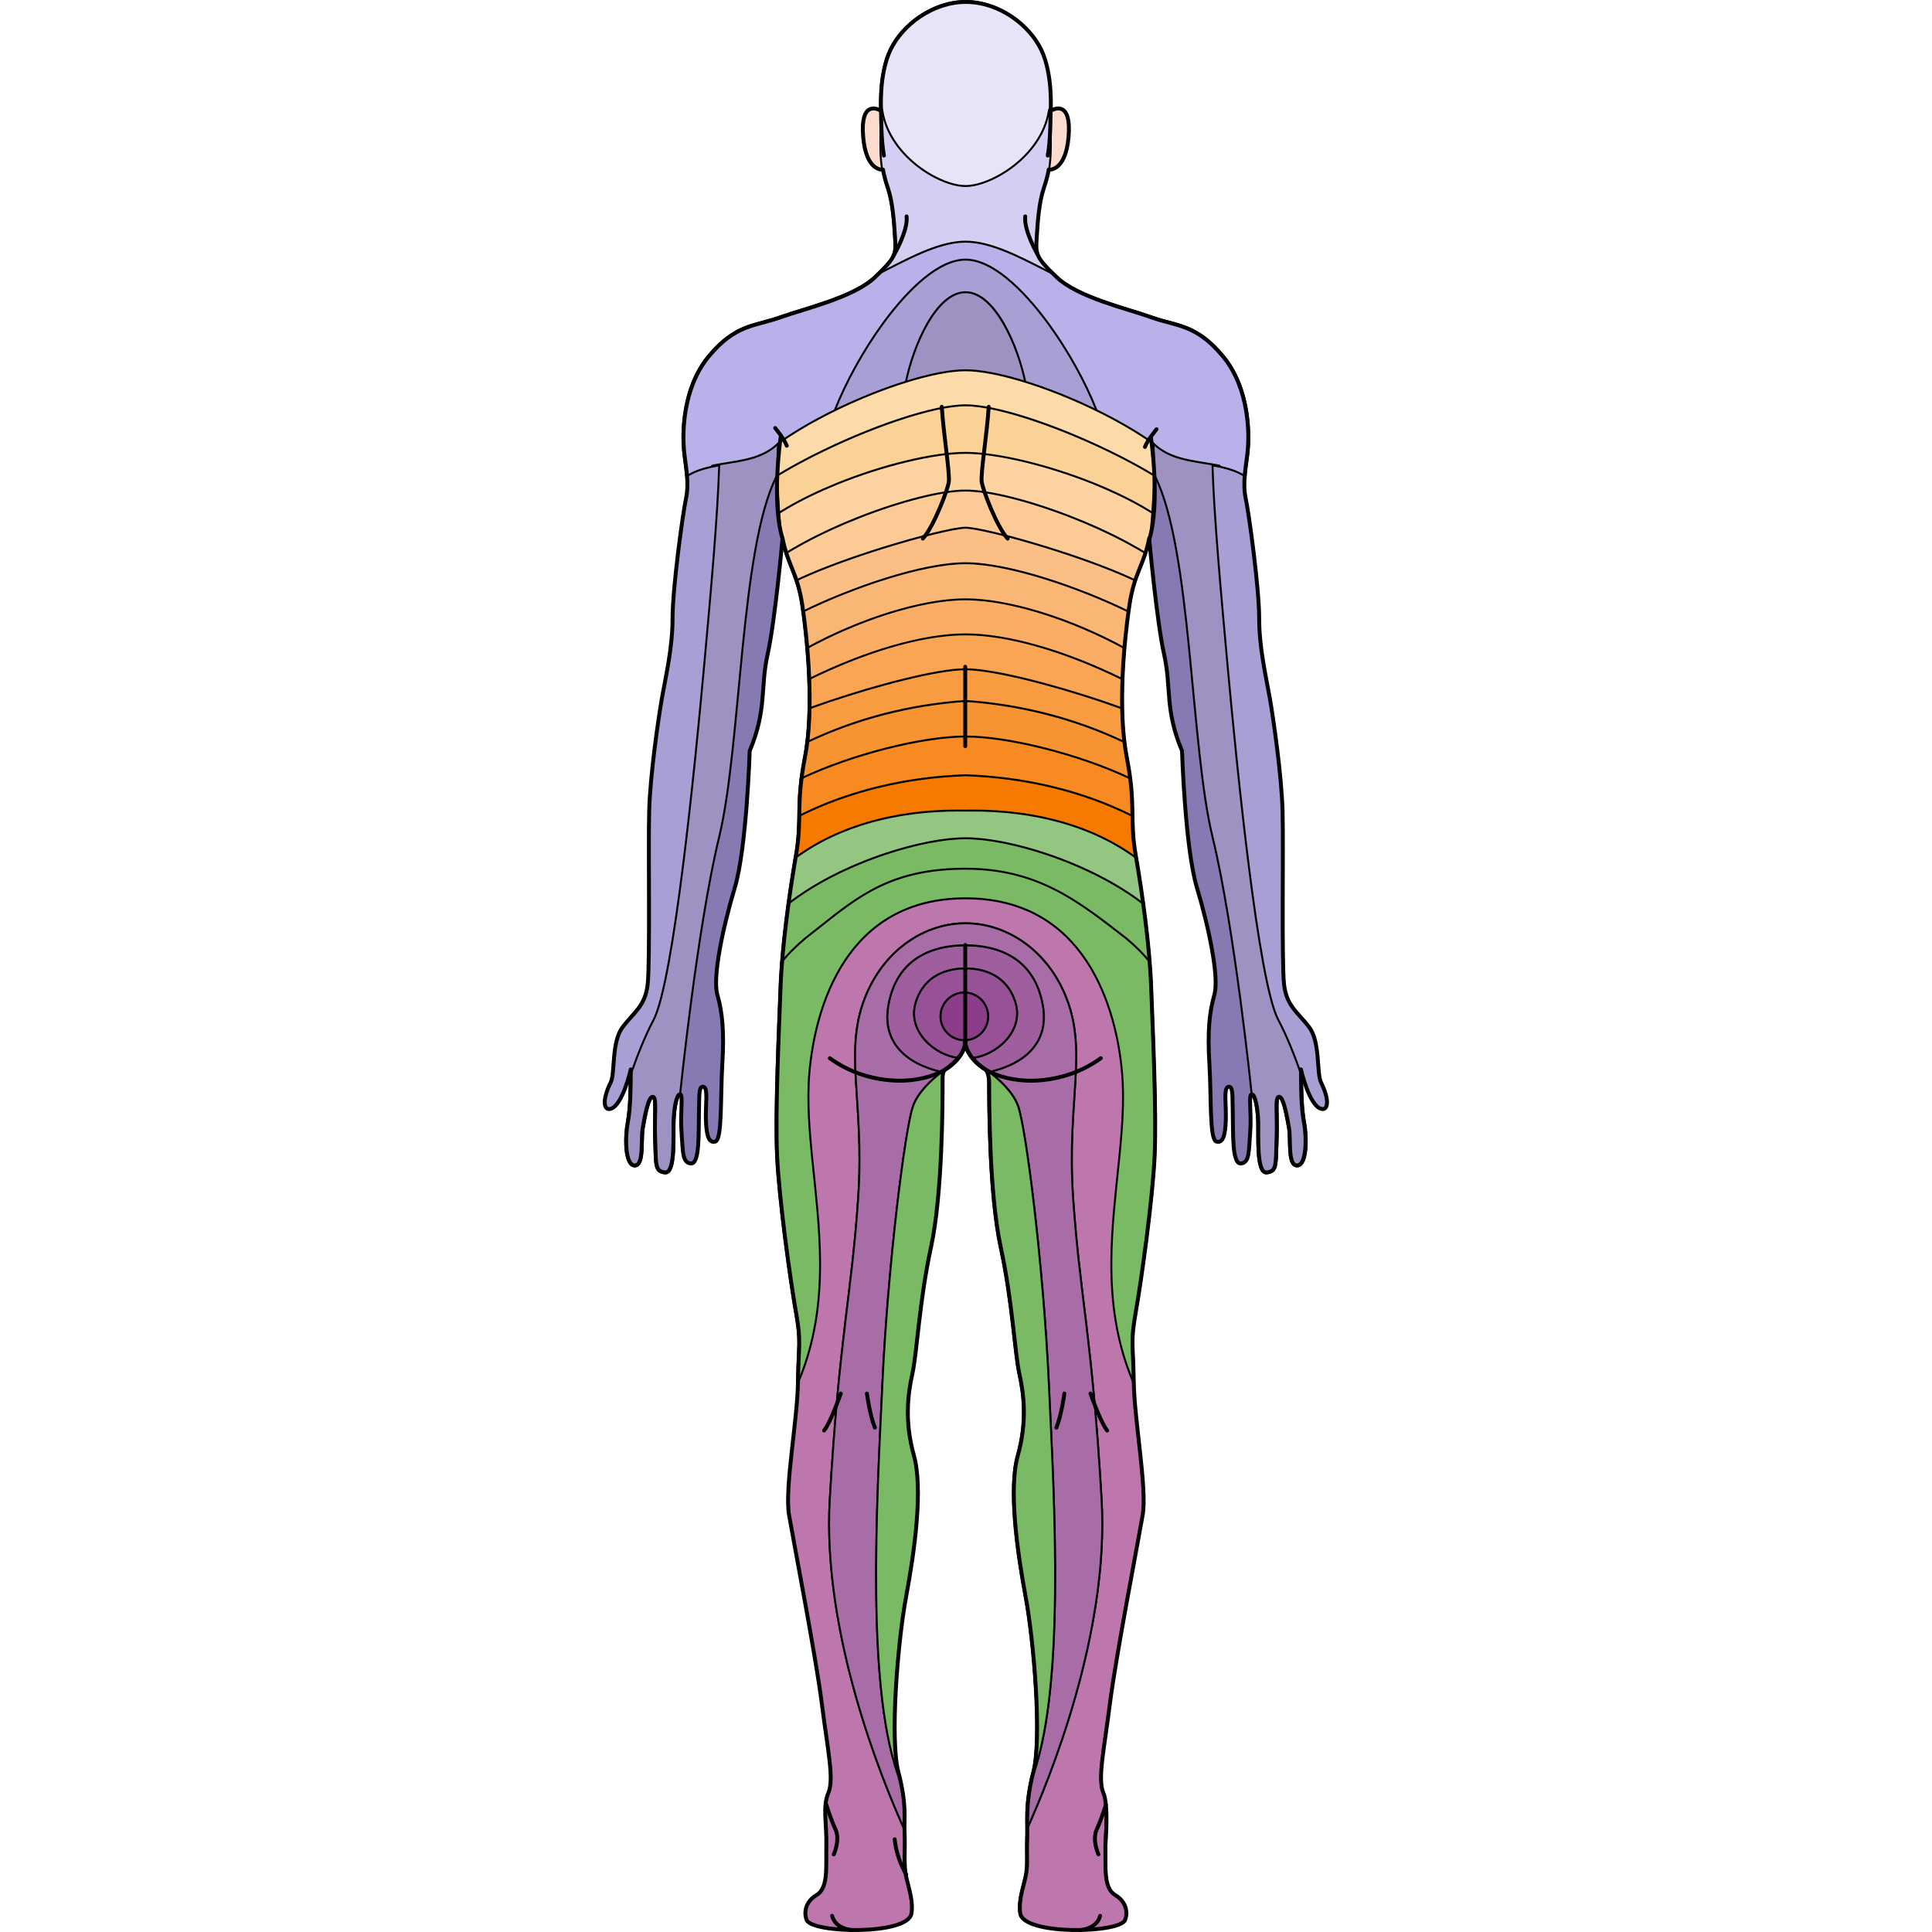 <?xml version="1.0" encoding="utf-8"?>
<!-- Created by: Science Figures, www.sciencefigures.org, Generator: Science Figures Editor -->
<svg version="1.1" id="Layer_1" xmlns="http://www.w3.org/2000/svg" xmlns:xlink="http://www.w3.org/1999/xlink" 
	 width="800px" height="800px" viewBox="0 0 186.482 495.936" enable-background="new 0 0 186.482 495.936"
	 xml:space="preserve">
<g>
	<g>
		<path fill="#FCDCCE" d="M93.043,267.19c0,3.982,4.365,6.734,5.162,7.351c0.797,0.619,0.977,2.84,0.977,2.84
			c0,5.381,0,29.084,2.988,42.828c2.988,13.746,3.586,27.092,4.779,32.471c1.197,5.377,1.994,12.35-0.398,20.916
			c-2.389,8.563-0.197,24.5,1.994,36.252c2.191,11.754,4.182,36.652,1.99,45.018c-2.189,8.367-1.453,13.842-1.58,17.029
			c-0.199,4.979,0.174,5.332-0.211,8.668c-0.297,2.58-2.154,6.822-1.576,10.607c0.871,5.682,25.643,5.102,26.912,1.676
			c0.836-2.25,0.09-4.834-2.539-6.391c-3.096-1.836-2.391-7.299-2.518-12.795c-0.004-0.156,0.898-10.123-0.512-13.412
			c-1.533-3.574,0.129-10.729,1.662-22.865c1.531-12.137,7.279-41.773,8.43-48.545c1.15-6.768-2.172-24.398-2.299-34.105
			c-0.127-9.709-0.895-9.963,0.51-17.887c1.406-7.918,4.346-28.994,4.855-40.238c0.51-11.24-0.51-32.576-0.894-43.178
			c-0.383-10.602-2.299-24.271-3.961-33.853c-1.658-9.579,0.129-12.647-2.299-25.165c-2.428-12.52-0.639-30.148,0.641-38.834
			c1.275-8.686,3.703-10.217,5.109-17.373c0,0,1.914,21.205,3.832,29.766c1.916,8.558,0.127,14.177,4.598,24.781
			c0,0,0.766,24.91,3.832,35.13c3.066,10.22,5.75,22.993,4.471,27.464c-1.275,4.473-1.787,9.326-1.275,17.758
			c0.51,8.43,0,19.418,1.789,19.928c1.787,0.51,2.297-1.789,2.426-5.621s-0.639-8.176,0.639-8.432
			c1.277-0.256,1.021,2.174,1.148,6.9c0.129,4.727-0.254,12.9,2.045,12.773c2.299-0.129,2.045-3.195,2.428-8.047
			c0.383-4.855-0.512-9.709,0.383-9.709s1.533,3.447,1.662,6.898c0.127,3.447-0.512,13.41,2.17,13.156
			c2.684-0.256,2.301-2.043,2.555-8.559c0.256-6.514-0.512-10.859,0.639-10.859c1.148,0,2.045,5.111,2.555,8.049
			c0.512,2.939-0.383,9.58,2.045,9.58c2.426,0,2.555-6.895,1.789-10.984c-0.768-4.088-0.768-10.092-0.768-13.666
			c0,0,2.039,9.188,5.139,10.111c1.873,0.557,2.242-2.289,0-6.795c-1.146-2.301-0.158-10.217-2.967-14.051
			c-2.811-3.83-5.877-5.365-6.516-11.113c-0.639-5.75-0.129-35.641-0.383-44.584c-0.256-8.941-2.299-23.377-3.32-29.125
			c-1.021-5.748-2.684-12.774-2.684-20.311c0-7.537-2.555-26.444-3.449-30.658c-0.894-4.216,0.129-8.432,0.512-12.391
			c0.383-3.96,0.51-15.841-6.389-24.145c-6.898-8.303-11.881-7.664-18.266-9.963c-6.389-2.299-18.908-5.108-24.4-10.347
			c-5.492-5.237-5.365-5.877-5.109-10.219c0.256-4.344,0.639-9.068,1.789-12.518c1.148-3.451,1.275-4.853,1.275-4.853
			s4.344,0.636,5.111-8.434c0.768-9.069-3.449-7.41-4.6-6.643c0,0,0.641-9.325-2.428-15.713C109.479,6.373,101.717,0.5,93.207,0.5
			c-8.51,0-16.271,5.873-19.336,12.259c-3.068,6.389-2.428,15.713-2.428,15.713c-1.15-0.767-5.367-2.426-4.6,6.643
			c0.766,9.07,5.109,8.434,5.109,8.434s0.129,1.402,1.277,4.853c1.149,3.45,1.533,8.174,1.789,12.518
			c0.256,4.343,0.383,4.983-5.109,10.219c-5.494,5.239-18.012,8.048-24.4,10.347c-6.387,2.299-11.367,1.661-18.268,9.963
			c-6.898,8.304-6.769,20.185-6.387,24.145c0.383,3.959,1.406,8.175,0.51,12.391c-0.893,4.214-3.447,23.122-3.447,30.658
			c0,7.536-1.663,14.563-2.684,20.311c-1.022,5.749-3.066,20.184-3.32,29.125c-0.256,8.943,0.254,38.834-0.383,44.584
			c-0.641,5.748-3.707,7.283-6.516,11.113c-2.81,3.834-1.822,11.75-2.967,14.051c-2.243,4.506-1.873,7.352,0,6.795
			c3.1-0.924,5.139-10.111,5.139-10.111c0,3.574,0,9.578-0.768,13.666c-0.767,4.09-0.639,10.984,1.789,10.984
			c2.426,0,1.533-6.641,2.043-9.58c0.512-2.938,1.406-8.049,2.557-8.049s0.383,4.346,0.637,10.859
			c0.256,6.516-0.127,8.303,2.555,8.559c2.684,0.254,2.045-9.709,2.172-13.156c0.129-3.451,0.768-6.898,1.662-6.898
			c0.893,0,0,4.853,0.383,9.709c0.383,4.852,0.127,7.918,2.428,8.047c2.299,0.127,1.916-8.047,2.043-12.773
			c0.129-4.727-0.127-7.156,1.15-6.9c1.277,0.256,0.51,4.6,0.637,8.432c0.131,3.832,0.641,6.131,2.428,5.621
			c1.789-0.51,1.279-11.498,1.789-19.928c0.512-8.432,0-13.285-1.277-17.758c-1.277-4.471,1.404-17.244,4.473-27.464
			c3.064-10.22,3.832-35.13,3.832-35.13c4.471-10.604,2.682-16.223,4.598-24.781c1.916-8.561,3.832-29.766,3.832-29.766
			c1.406,7.156,3.832,8.687,5.109,17.373c1.279,8.686,3.066,26.314,0.641,38.834c-2.428,12.518-0.641,15.586-2.301,25.165
			c-1.66,9.581-3.576,23.251-3.961,33.853c-0.383,10.602-1.404,31.937-0.893,43.178c0.51,11.244,3.449,32.32,4.854,40.238
			c1.404,7.924,0.639,8.178,0.512,17.887c-0.129,9.707-3.449,27.338-2.301,34.105c1.152,6.772,6.9,36.408,8.432,48.545
			c1.533,12.137,3.195,19.291,1.66,22.865c-1.533,3.578-0.383,7.92-0.51,13.412c-0.127,5.496,0.578,10.959-2.517,12.795
			c-2.629,1.557-3.375,4.141-2.541,6.391c1.271,3.426,26.043,4.006,26.912-1.676c0.58-3.785-1.277-8.027-1.574-10.607
			c-0.385-3.336-0.012-5.58-0.211-10.56c-0.127-3.186,0.609-6.77-1.58-15.137c-2.193-8.365-0.201-33.264,1.99-45.018
			c2.189-11.752,4.383-27.689,1.992-36.252c-2.393-8.566-1.594-15.539-0.397-20.916c1.194-5.379,1.791-18.725,4.78-32.471
			c2.986-13.744,2.986-37.447,2.986-42.828c0,0-0.147-2.221,0.649-2.84C88.677,273.924,93.043,271.172,93.043,267.19L93.043,267.19z
			"/>
	</g>
	<g>
		<g>
			
				<path fill="none" stroke="#000000" stroke-width="0.5" stroke-linecap="round" stroke-linejoin="round" stroke-miterlimit="10" d="
				M45.714,133.952c0.021,0.258,0.042,0.516,0.064,0.773c0.112,1.306,0.232,2.611,0.363,3.915c-0.225-2.245-0.416-4.494-0.581-6.747
				C45.611,132.579,45.657,133.267,45.714,133.952z"/>
			
				<path fill="none" stroke="#000000" stroke-width="0.5" stroke-linecap="round" stroke-linejoin="round" stroke-miterlimit="10" d="
				M51.754,139.561c4.393-2.377,9.215-4.586,14.055-6.494C61.014,134.88,56.323,137.047,51.754,139.561z"/>
			
				<path fill="none" stroke="#000000" stroke-width="0.5" stroke-linecap="round" stroke-linejoin="round" stroke-miterlimit="10" d="
				M120.021,132.888c4.99,1.941,9.977,4.203,14.508,6.644C129.814,136.949,124.973,134.73,120.021,132.888z"/>
			
				<path fill="none" stroke="#000000" stroke-width="0.5" stroke-linecap="round" stroke-linejoin="round" stroke-miterlimit="10" d="
				M93.11,48.006c-3.226-0.604-6.336-1.587-9.153-2.984C87.262,46.94,90.597,48.006,93.11,48.006z"/>
			
				<path fill="none" stroke="#000000" stroke-width="0.5" stroke-linecap="round" stroke-linejoin="round" stroke-miterlimit="10" d="
				M102.341,44.998c-2.839,1.411-5.976,2.401-9.23,3.008C95.649,48.006,99.014,46.932,102.341,44.998z"/>
			
				<path fill="none" stroke="#000000" stroke-width="0.5" stroke-linecap="round" stroke-linejoin="round" stroke-miterlimit="10" d="
				M50.143,354.873c4.439-10.443,5.698-20.892,5.634-31.092C55.657,334.345,54.425,344.798,50.143,354.873z"/>
			
				<path fill="none" stroke="#000000" stroke-width="0.5" stroke-linecap="round" stroke-linejoin="round" stroke-miterlimit="10" d="
				M47.679,232.262c7.062-5.531,16.247-9.951,25.049-12.878C63.762,222.145,55.279,226.309,47.679,232.262z"/>
			
				<path fill="none" stroke="#000000" stroke-width="0.5" stroke-linecap="round" stroke-linejoin="round" stroke-miterlimit="10" d="
				M51.429,148.447c5.807-2.628,13.203-5.267,20.192-7.455C64.739,143.018,57.995,145.427,51.429,148.447z"/>
			
				<path fill="none" stroke="#000000" stroke-width="0.5" stroke-linecap="round" stroke-linejoin="round" stroke-miterlimit="10" d="
				M114.609,140.978c7.024,2.191,14.464,4.836,20.301,7.47C128.31,145.42,121.528,143.006,114.609,140.978z"/>
			
				<path fill="none" stroke="#000000" stroke-width="0.5" stroke-linecap="round" stroke-linejoin="round" stroke-miterlimit="10" d="
				M138.722,130.501c-4.042-2.371-8.27-4.384-12.638-6.096C130.557,126.213,134.875,128.268,138.722,130.501z"/>
			
				<path fill="none" stroke="#000000" stroke-width="0.5" stroke-linecap="round" stroke-linejoin="round" stroke-miterlimit="10" d="
				M60.127,124.444c-4.317,1.703-8.496,3.702-12.493,6.053C51.44,128.281,55.707,126.241,60.127,124.444z"/>
			
				<path fill="none" stroke="#000000" stroke-width="0.5" stroke-linecap="round" stroke-linejoin="round" stroke-miterlimit="10" d="
				M141.264,121.337c0.009-0.955,0.005-1.913-0.008-2.872c0.013,1.091,0.012,2.18-0.002,3.267
				C141.256,121.599,141.263,121.468,141.264,121.337z"/>
			
				<path fill="none" stroke="#000000" stroke-width="0.5" stroke-linecap="round" stroke-linejoin="round" stroke-miterlimit="10" d="
				M136.199,354.873c-4.297-10.079-5.531-20.536-5.649-31.104C130.483,333.974,131.745,344.426,136.199,354.873z"/>
			
				<path fill="none" stroke="#000000" stroke-width="0.5" stroke-linecap="round" stroke-linejoin="round" stroke-miterlimit="10" d="
				M114.201,83.261c5.067,6.937,9.507,15.026,12.288,22.072C123.427,97.575,119.339,89.858,114.201,83.261z"/>
			
				<path fill="none" stroke="#000000" stroke-width="0.5" stroke-linecap="round" stroke-linejoin="round" stroke-miterlimit="10" d="
				M59.826,105.334c-4.077,1.99-8.034,4.258-11.857,6.784c6.333-4.112,13.882-7.874,21.222-10.794
				C66.014,102.51,62.886,103.839,59.826,105.334z"/>
			
				<path fill="none" stroke="#000000" stroke-width="0.5" stroke-linecap="round" stroke-linejoin="round" stroke-miterlimit="10" d="
				M45.092,121.337c0.001,0.131,0.008,0.262,0.01,0.394c-0.014-1.089-0.015-2.181-0.002-3.275
				C45.086,119.418,45.083,120.378,45.092,121.337z"/>
			
				<path fill="none" stroke="#000000" stroke-width="0.5" stroke-linecap="round" stroke-linejoin="round" stroke-miterlimit="10" d="
				M59.826,105.334c2.754-6.999,7.134-15.025,12.14-21.93C66.896,89.969,62.858,97.631,59.826,105.334z"/>
			
				<path fill="none" stroke="#000000" stroke-width="0.5" stroke-linecap="round" stroke-linejoin="round" stroke-miterlimit="10" d="
				M138.391,112.127c-3.837-2.529-7.809-4.8-11.901-6.793c-3.103-1.511-6.275-2.851-9.498-4.047
				C124.39,104.214,132.009,107.993,138.391,112.127z"/>
			
				<path fill="none" stroke="#000000" stroke-width="0.5" stroke-linecap="round" stroke-linejoin="round" stroke-miterlimit="10" d="
				M140.637,133.984c0.058-0.69,0.104-1.382,0.155-2.073c-0.164,2.247-0.355,4.489-0.581,6.728c0.132-1.314,0.253-2.629,0.366-3.945
				C140.598,134.458,140.617,134.221,140.637,133.984z"/>
			
				<path fill="none" stroke="#000000" stroke-width="0.5" stroke-linecap="round" stroke-linejoin="round" stroke-miterlimit="10" d="
				M138.67,232.262c-7.653-5.978-16.2-10.15-25.232-12.912C122.299,222.276,131.561,226.71,138.67,232.262z"/>
			<g>
				<path fill="#E7E4F8" d="M93.064,48.252c-3.366-0.629-6.467-1.641-9.218-3.006C77.443,41.53,72.833,35.731,71.5,29.726
					l-0.049-0.244c-0.08-0.39-0.159-0.779-0.216-1.187c-0.083-1.604-0.346-9.799,2.465-15.645
					C76.628,6.551,84.236,0.336,93.108,0.257c8.903,0.079,16.531,6.294,19.467,12.394c2.827,5.866,2.556,14.044,2.473,15.624
					c-0.058,0.422-0.137,0.807-0.215,1.191l-0.053,0.258c-1.334,5.995-5.937,11.784-12.313,15.491
					c-2.785,1.385-5.913,2.404-9.311,3.038c-0.015,0.003-0.031,0.004-0.046,0.004C93.095,48.256,93.08,48.255,93.064,48.252z"/>
				<g>
					<path d="M93.11,0.507c8.476,0.075,16.184,5.907,19.239,12.252c2.821,5.853,2.52,14.149,2.448,15.502
						c-0.067,0.486-0.169,0.947-0.263,1.413c-1.51,6.785-6.799,12.188-12.194,15.324c-2.839,1.411-5.975,2.401-9.23,3.008
						c-3.226-0.604-6.336-1.586-9.153-2.984c-5.397-3.132-10.704-8.547-12.213-15.351c-0.094-0.465-0.194-0.925-0.262-1.41
						c-0.069-1.354-0.371-9.65,2.442-15.502C76.972,6.414,84.659,0.582,93.11,0.507 M93.11,0.007c-0.001,0-0.003,0-0.004,0
						c-8.975,0.08-16.669,6.367-19.632,12.535c-2.836,5.9-2.573,14.151-2.491,15.745c0.062,0.461,0.144,0.86,0.223,1.246
						l0.048,0.238c1.349,6.082,6.004,11.942,12.452,15.684c2.8,1.391,5.924,2.41,9.312,3.043c0.03,0.006,0.061,0.009,0.092,0.009
						c0.031,0,0.061-0.003,0.092-0.008c3.421-0.638,6.57-1.665,9.361-3.052c6.465-3.757,11.112-9.606,12.46-15.663l0.055-0.268
						c0.078-0.38,0.158-0.773,0.215-1.184c0.088-1.633,0.361-9.867-2.493-15.788c-2.97-6.168-10.685-12.455-19.685-12.535
						C93.113,0.007,93.112,0.007,93.11,0.007L93.11,0.007z"/>
				</g>
			</g>
			<g>
				<path fill="#D4CFF2" d="M70.299,71.063c-0.079,0-0.156-0.038-0.204-0.105c-0.071-0.101-0.058-0.239,0.031-0.325
					c4.989-4.787,4.946-5.513,4.708-9.54l-0.009-0.158c-0.266-4.495-0.665-9.114-1.778-12.454c-0.34-1.021-0.616-1.938-0.843-2.801
					c-0.295-1.123-0.4-1.764-0.433-2c-0.018-0.025-0.03-0.054-0.035-0.084c-0.546-3.11-0.495-6.342-0.446-9.469
					c0.03-1.871,0.06-3.805-0.043-5.645l-0.013-0.204c-0.009-0.134,0.09-0.251,0.224-0.265c0.009-0.001,0.017-0.001,0.026-0.001
					c0.123,0,0.23,0.091,0.247,0.216c0.055,0.396,0.133,0.775,0.21,1.155l0.049,0.24c1.302,5.866,5.823,11.544,12.094,15.184
					c3.229,1.875,6.52,2.951,9.027,2.951c2.533,0,5.853-1.084,9.104-2.975c6.259-3.638,10.773-9.306,12.076-15.162l0.052-0.254
					c0.076-0.374,0.153-0.748,0.207-1.139c0.018-0.125,0.124-0.216,0.248-0.216c0.008,0,0.016,0,0.024,0.001
					c0.134,0.013,0.232,0.129,0.226,0.263l-0.008,0.13c-0.108,1.916-0.078,3.851-0.048,5.721c0.05,3.126,0.101,6.358-0.447,9.468
					c-0.006,0.033-0.018,0.064-0.035,0.091c-0.034,0.241-0.141,0.88-0.434,1.994c-0.229,0.862-0.505,1.778-0.846,2.801
					c-1.118,3.345-1.519,7.962-1.783,12.454l-0.01,0.162c-0.238,4.025-0.281,4.75,4.722,9.536c0.09,0.085,0.103,0.224,0.031,0.325
					c-0.048,0.068-0.125,0.106-0.204,0.106c-0.038,0-0.076-0.009-0.112-0.026c-0.937-0.47-1.89-0.958-2.854-1.452
					c-6.773-3.468-13.778-7.054-19.91-7.054c-6.124,0-13.09,3.579-19.828,7.041c-0.969,0.498-1.928,0.991-2.871,1.465
					C70.376,71.055,70.337,71.063,70.299,71.063z"/>
				<g>
					<path d="M114.798,28.261c-0.007,0.119-0.011,0.2-0.012,0.206c-0.276,4.885,0.388,10.119-0.487,15.084
						c-0.014-0.002-0.023-0.002-0.023-0.002s-0.065,0.639-0.441,2.067c-0.19,0.721-0.455,1.629-0.841,2.786
						c-1.153,3.45-1.539,8.174-1.796,12.519c-0.25,4.248-0.363,4.964,4.789,9.893c-7.404-3.715-15.787-8.532-22.876-8.532
						c-7.089,0-15.429,4.817-22.812,8.532c5.137-4.929,5.025-5.646,4.775-9.893c-0.257-4.344-0.641-9.068-1.79-12.519
						c-0.386-1.157-0.649-2.065-0.839-2.786c-0.375-1.429-0.439-2.067-0.439-2.067s-0.011,0.001-0.024,0.002
						c-0.872-4.965-0.211-10.199-0.486-15.084c-0.001-0.006-0.005-0.087-0.013-0.206c0.067,0.485,0.168,0.945,0.262,1.41
						c1.51,6.804,6.816,12.218,12.213,15.351c3.304,1.919,6.64,2.984,9.153,2.984c2.539,0,5.903-1.075,9.23-3.008
						c5.396-3.136,10.685-8.539,12.194-15.324C114.629,29.208,114.73,28.747,114.798,28.261 M71.483,27.761
						c-0.017,0-0.034,0.001-0.052,0.003c-0.268,0.027-0.466,0.262-0.448,0.531l0.01,0.158c0.001,0.014,0.005,0.071,0.007,0.085
						c0.099,1.789,0.069,3.719,0.039,5.585c-0.049,3.138-0.101,6.383,0.45,9.516c0.008,0.046,0.022,0.09,0.042,0.13
						c0.042,0.282,0.154,0.922,0.431,1.975c0.228,0.869,0.506,1.79,0.848,2.817c1.104,3.313,1.501,7.912,1.765,12.39l0.009,0.158
						c0.237,4.02,0.274,4.637-4.632,9.344c-0.179,0.171-0.205,0.447-0.062,0.649c0.096,0.136,0.251,0.211,0.409,0.211
						c0.076,0,0.153-0.017,0.224-0.053c0.944-0.475,1.903-0.968,2.874-1.466c6.711-3.448,13.65-7.013,19.713-7.013
						c6.072,0,13.049,3.572,19.796,7.027c0.964,0.494,1.918,0.982,2.855,1.452c0.072,0.036,0.148,0.053,0.224,0.053
						c0.158,0,0.312-0.075,0.409-0.212c0.143-0.202,0.116-0.478-0.063-0.649c-4.919-4.705-4.882-5.323-4.645-9.34l0.01-0.162
						c0.264-4.474,0.662-9.072,1.771-12.389c0.343-1.03,0.621-1.951,0.85-2.816c0.28-1.065,0.393-1.707,0.434-1.984
						c0.018-0.038,0.032-0.079,0.04-0.122c0.552-3.133,0.501-6.377,0.451-9.515c-0.03-1.867-0.06-3.797,0.043-5.628
						c-0.001,0.01-0.001,0.014-0.001,0.014c0,0,0.003-0.035,0.005-0.083l0.008-0.136c0.016-0.268-0.183-0.5-0.45-0.527
						c-0.017-0.002-0.033-0.002-0.049-0.002c-0.247,0-0.46,0.182-0.495,0.431c-0.053,0.38-0.126,0.74-0.204,1.122l-0.053,0.262
						c-1.286,5.779-5.756,11.387-11.955,14.99c-3.216,1.869-6.488,2.941-8.979,2.941c-2.465,0-5.709-1.063-8.902-2.917
						c-6.211-3.605-10.688-9.222-11.976-15.027l-0.047-0.231c-0.079-0.388-0.154-0.754-0.208-1.14
						C71.943,27.943,71.73,27.761,71.483,27.761L71.483,27.761z M114.798,28.761h0.005H114.798L114.798,28.761z"/>
				</g>
			</g>
			<g>
				<path fill="#B9B1EA" d="M21.64,122.438c-0.038,0-0.077-0.009-0.112-0.026c-0.079-0.039-0.13-0.117-0.137-0.204
					c-0.099-1.248-0.263-2.5-0.423-3.711c-0.127-0.971-0.254-1.931-0.346-2.876c-0.24-2.479-1.058-15.3,6.447-24.329
					c5.347-6.428,9.611-7.563,14.126-8.766c1.368-0.364,2.783-0.741,4.263-1.273c1.486-0.534,3.327-1.104,5.275-1.707
					c6.625-2.05,14.872-4.601,19.055-8.586l0.308-0.296c0.018-0.018,0.067-0.061,0.09-0.072c0.942-0.474,1.899-0.966,2.868-1.463
					c6.79-3.488,13.812-7.096,20.056-7.096c6.253,0,13.312,3.614,20.139,7.109c0.962,0.493,1.914,0.98,2.85,1.449
					c0.022,0.012,0.062,0.044,0.08,0.062l0.318,0.307c4.194,3.985,12.464,6.537,19.107,8.586c1.955,0.603,3.802,1.173,5.291,1.707
					c1.485,0.533,2.903,0.909,4.275,1.273c4.527,1.202,8.804,2.337,14.166,8.765c7.523,9.026,6.706,21.85,6.466,24.329
					c-0.092,0.944-0.219,1.902-0.347,2.871c-0.16,1.213-0.326,2.467-0.425,3.717c-0.007,0.087-0.059,0.165-0.137,0.204
					c-0.036,0.018-0.074,0.026-0.112,0.026c-0.047,0-0.093-0.013-0.134-0.039c-0.333-0.21-0.706-0.417-1.172-0.651
					c-0.116-0.059-0.234-0.115-0.354-0.17c-0.315-0.148-0.634-0.285-0.959-0.412l-0.308-0.123c-0.396-0.147-0.802-0.281-1.211-0.404
					c-0.129-0.039-0.511-0.144-0.511-0.144c-0.258-0.071-0.516-0.139-0.777-0.203c0,0-0.45-0.11-0.627-0.149l-0.599-0.126
					c-0.443-0.092-0.891-0.175-1.341-0.255c0,0-0.277-0.052-0.279-0.052c-0.014,0-0.026-0.001-0.04-0.003
					c-0.717-0.125-1.439-0.24-2.164-0.355c-4.765-0.758-9.691-1.542-13.367-5.205c-0.844-0.591-1.752-1.204-2.686-1.809
					c-3.835-2.528-7.83-4.808-11.875-6.778c-0.057-0.027-0.101-0.075-0.123-0.133c-3.334-8.446-7.456-15.851-12.253-22.01
					c-4.443-6.082-13.059-16.275-20.894-16.275c-7.87,0-16.499,10.281-20.941,16.41c-4.738,6.134-8.811,13.492-12.11,21.875
					c-0.023,0.058-0.066,0.105-0.123,0.133c-4.028,1.966-8.008,4.244-11.829,6.768c-0.937,0.609-1.847,1.224-2.725,1.846
					c-3.634,3.636-8.548,4.42-13.3,5.179c-0.721,0.115-1.441,0.229-2.155,0.354c-0.014,0.002-0.044,0.004-0.045,0.004l-0.262,0.05
					c-0.446,0.08-0.89,0.163-1.331,0.254l-0.619,0.131c-0.187,0.042-0.372,0.088-0.557,0.133c-0.322,0.079-0.585,0.149-0.847,0.221
					l-0.499,0.141c-0.41,0.124-0.815,0.258-1.214,0.406l-0.296,0.119c-0.327,0.128-0.649,0.268-0.966,0.417l-0.348,0.167
					c-0.465,0.234-0.837,0.441-1.17,0.652C21.733,122.424,21.686,122.438,21.64,122.438z"/>
				<g>
					<path d="M93.11,62.281c7.089,0,15.472,4.817,22.876,8.532c0.114,0.111,0.218,0.211,0.339,0.326
						c5.514,5.239,18.075,8.048,24.486,10.347c6.409,2.299,11.407,1.661,18.333,9.963c6.922,8.304,6.793,20.185,6.409,24.145
						c-0.208,2.136-0.595,4.347-0.771,6.592c-0.387-0.244-0.787-0.459-1.193-0.663c-0.119-0.059-0.239-0.117-0.36-0.173
						c-0.319-0.15-0.643-0.29-0.974-0.419c-0.104-0.041-0.206-0.085-0.31-0.124c-0.402-0.149-0.813-0.284-1.227-0.409
						c-0.171-0.052-0.344-0.098-0.517-0.145c-0.26-0.072-0.521-0.141-0.784-0.205c-0.21-0.051-0.42-0.104-0.632-0.151
						c-0.199-0.045-0.401-0.085-0.603-0.127c-0.445-0.092-0.896-0.176-1.348-0.257c-0.107-0.02-0.213-0.043-0.32-0.061
						c0,0.002,0,0.004,0,0.005c-5.445-0.947-11.229-1.338-15.397-5.491c-0.879-0.62-1.79-1.234-2.727-1.841
						c-3.837-2.529-7.81-4.8-11.901-6.793c-3.063-7.759-7.15-15.475-12.288-22.072c-6.721-9.2-14.547-16.371-21.091-16.371
						c-6.577,0-14.425,7.246-21.144,16.513c-5.071,6.565-9.108,14.228-12.14,21.93c-4.077,1.99-8.034,4.258-11.857,6.784
						c-0.939,0.61-1.851,1.227-2.732,1.85c-4.156,4.153-9.923,4.544-15.354,5.491c0-0.001,0-0.003,0-0.005
						c-0.103,0.018-0.205,0.04-0.308,0.059c-0.448,0.081-0.895,0.164-1.337,0.255c-0.208,0.043-0.416,0.085-0.623,0.131
						c-0.208,0.047-0.414,0.098-0.62,0.149c-0.267,0.065-0.532,0.136-0.796,0.208c-0.168,0.047-0.337,0.092-0.504,0.142
						c-0.415,0.126-0.826,0.261-1.229,0.411c-0.102,0.038-0.2,0.081-0.3,0.12c-0.332,0.131-0.66,0.272-0.982,0.423
						c-0.118,0.056-0.237,0.111-0.353,0.17c-0.406,0.204-0.806,0.42-1.192,0.664c-0.177-2.245-0.562-4.456-0.769-6.592
						c-0.384-3.96-0.513-15.841,6.391-24.145c6.906-8.303,11.89-7.664,18.281-9.963c6.393-2.299,18.919-5.108,24.418-10.347
						c0.12-0.115,0.224-0.215,0.338-0.326C77.682,67.099,86.022,62.281,93.11,62.281 M93.11,61.781
						c-6.305,0-13.353,3.621-20.17,7.123c-0.968,0.497-1.925,0.989-2.866,1.463c-0.045,0.023-0.087,0.052-0.123,0.088l-0.335,0.324
						c-4.14,3.944-12.355,6.486-18.955,8.528c-1.952,0.604-3.795,1.174-5.286,1.71c-1.47,0.529-2.88,0.904-4.243,1.267
						c-4.554,1.213-8.856,2.358-14.253,8.847c-7.569,9.105-6.746,22.017-6.504,24.513c0.092,0.951,0.222,1.935,0.347,2.886
						c0.159,1.208,0.323,2.456,0.421,3.697c0.014,0.175,0.118,0.329,0.275,0.408c0.071,0.035,0.147,0.053,0.224,0.053
						c0.093,0,0.186-0.026,0.268-0.078c0.326-0.206,0.691-0.41,1.149-0.64c0.11-0.055,0.222-0.108,0.334-0.161
						c0.318-0.149,0.639-0.288,0.959-0.414l0.133-0.054c0.052-0.021,0.104-0.043,0.157-0.063c0.376-0.14,0.768-0.271,1.2-0.401
						c0.124-0.037,0.251-0.072,0.378-0.107l0.116-0.032c0.258-0.071,0.519-0.14,0.781-0.205l0.059-0.015
						c0.183-0.045,0.367-0.091,0.552-0.132c0.178-0.04,0.358-0.077,0.539-0.114l0.075-0.016c0.438-0.091,0.881-0.173,1.325-0.253
						l0.155-0.03l0.09-0.017c0.02-0.001,0.041-0.003,0.061-0.007c0.713-0.124,1.431-0.239,2.151-0.354
						c4.779-0.763,9.72-1.551,13.439-5.245c0.84-0.594,1.742-1.204,2.681-1.815c3.815-2.521,7.785-4.792,11.804-6.754
						c0.112-0.055,0.2-0.15,0.246-0.266c3.291-8.361,7.352-15.698,12.071-21.808C79.884,73.334,87.443,67.39,93.11,67.39
						c5.642,0,13.182,5.892,20.687,16.166c4.791,6.153,8.902,13.537,12.227,21.961c0.046,0.116,0.134,0.211,0.246,0.266
						c4.036,1.965,8.021,4.24,11.845,6.761c0.936,0.606,1.836,1.214,2.679,1.808c3.729,3.694,8.683,4.482,13.474,5.245
						c0.723,0.115,1.445,0.23,2.16,0.354c0.022,0.004,0.044,0.006,0.065,0.007l0.103,0.019l0.148,0.029
						c0.449,0.08,0.895,0.163,1.336,0.255l0.116,0.024c0.16,0.033,0.32,0.066,0.478,0.101c0.174,0.039,0.345,0.081,0.516,0.123
						l0.108,0.026c0.258,0.063,0.514,0.131,0.769,0.201l0.127,0.035c0.127,0.035,0.253,0.069,0.378,0.107
						c0.435,0.131,0.827,0.261,1.197,0.399c0.058,0.022,0.117,0.046,0.175,0.07l0.125,0.051c0.316,0.123,0.633,0.26,0.945,0.406
						c0.119,0.055,0.235,0.11,0.35,0.168c0.458,0.23,0.824,0.433,1.15,0.639c0.081,0.051,0.174,0.077,0.267,0.077
						c0.077,0,0.153-0.018,0.224-0.053c0.157-0.078,0.261-0.233,0.274-0.408c0.098-1.243,0.263-2.494,0.423-3.704
						c0.125-0.949,0.255-1.93,0.348-2.879c0.242-2.497,1.065-15.411-6.523-24.514c-5.413-6.489-9.726-7.634-14.293-8.847
						c-1.367-0.363-2.781-0.738-4.255-1.267c-1.495-0.536-3.344-1.107-5.302-1.711c-6.619-2.042-14.857-4.584-19.009-8.528
						l-0.306-0.294c-0.037-0.035-0.108-0.094-0.153-0.117c-0.935-0.469-1.886-0.956-2.848-1.449
						C106.509,65.409,99.423,61.781,93.11,61.781L93.11,61.781z"/>
				</g>
			</g>
			<g>
				<path fill="#A99FD5" d="M126.489,105.584c-0.037,0-0.074-0.008-0.109-0.025c-2.979-1.451-6.167-2.809-9.476-4.038
					c-2.992-1.184-5.936-2.223-8.752-3.092c-0.088-0.027-0.153-0.1-0.172-0.189c-1.911-9.438-7.788-22.729-14.87-22.729
					c-7.06,0-12.92,13.289-14.826,22.724c-0.018,0.09-0.084,0.163-0.171,0.189c-2.85,0.881-5.82,1.936-8.829,3.133
					c-3.251,1.214-6.395,2.56-9.348,4.002c-0.035,0.017-0.073,0.025-0.11,0.025c-0.062,0-0.123-0.023-0.169-0.066
					c-0.076-0.07-0.101-0.179-0.063-0.275c2.844-7.226,7.279-15.239,12.17-21.985C76.263,77.051,85.019,66.64,93.11,66.64
					c8.056,0,16.799,10.321,21.293,16.474c4.956,6.785,9.446,14.85,12.318,22.128c0.038,0.096,0.013,0.205-0.063,0.275
					C126.612,105.561,126.551,105.584,126.489,105.584z"/>
				<g>
					<path d="M93.11,66.89c6.544,0,14.37,7.171,21.091,16.371c5.067,6.937,9.507,15.026,12.288,22.072
						c-3.103-1.511-6.275-2.851-9.498-4.047c-2.991-1.183-5.943-2.226-8.766-3.097c-1.938-9.567-7.899-22.93-15.115-22.93
						c-7.214,0-13.139,13.358-15.071,22.925c-2.848,0.881-5.829,1.938-8.848,3.139c-3.178,1.186-6.306,2.516-9.365,4.01
						c2.754-6.999,7.134-15.025,12.14-21.93C78.685,74.136,86.533,66.89,93.11,66.89 M93.11,66.39
						c-8.203,0-17.022,10.475-21.549,16.72c-4.902,6.763-9.349,14.796-12.201,22.041c-0.076,0.192-0.025,0.41,0.126,0.55
						c0.094,0.087,0.216,0.133,0.339,0.133c0.074,0,0.149-0.017,0.219-0.051c2.946-1.439,6.082-2.781,9.321-3.991
						c3.013-1.199,5.977-2.25,8.821-3.13c0.175-0.054,0.306-0.199,0.342-0.379c1.889-9.353,7.662-22.524,14.581-22.524
						c6.941,0,12.731,13.174,14.625,22.529c0.036,0.179,0.168,0.325,0.343,0.379c2.81,0.867,5.747,1.904,8.729,3.084
						c3.31,1.229,6.49,2.584,9.463,4.032c0.07,0.034,0.144,0.05,0.219,0.05c0.123,0,0.245-0.046,0.34-0.133
						c0.151-0.14,0.201-0.359,0.125-0.55c-2.88-7.297-7.381-15.383-12.349-22.184C110.083,76.776,101.277,66.39,93.11,66.39
						L93.11,66.39z"/>
				</g>
			</g>
			<g>
				<path fill="#9D92C1" d="M108.226,98.439c-0.024,0-0.05-0.003-0.073-0.011c-6.116-1.887-11.317-2.884-15.042-2.884
					c-3.721,0-8.907,0.996-14.998,2.879c-0.024,0.008-0.049,0.011-0.074,0.011c-0.061,0-0.121-0.022-0.167-0.064
					c-0.065-0.059-0.095-0.148-0.078-0.235c1.94-9.603,7.974-23.125,15.316-23.125c7.364,0,13.415,13.526,15.36,23.13
					c0.018,0.086-0.012,0.176-0.077,0.235C108.347,98.417,108.287,98.439,108.226,98.439z"/>
				<g>
					<path d="M93.11,75.26c7.216,0,13.178,13.362,15.115,22.93c-5.916-1.825-11.252-2.895-15.115-2.895
						c-3.859,0-9.178,1.068-15.071,2.89C79.972,88.618,85.896,75.26,93.11,75.26 M93.11,74.76c-7.904,0-13.74,14.307-15.561,23.326
						c-0.035,0.173,0.024,0.352,0.155,0.47c0.093,0.084,0.213,0.129,0.335,0.129c0.049,0,0.099-0.007,0.148-0.022
						c6.067-1.876,11.228-2.868,14.924-2.868c3.7,0,8.876,0.993,14.968,2.873c0.048,0.015,0.098,0.022,0.147,0.022
						c0.122,0,0.242-0.045,0.336-0.129c0.131-0.118,0.19-0.297,0.155-0.47C106.889,89.07,101.037,74.76,93.11,74.76L93.11,74.76z"/>
				</g>
			</g>
			<g>
				<path fill="#9D92C1" d="M15.988,301.2c-2.529-0.241-2.573-1.778-2.703-6.342c-0.021-0.732-0.044-1.549-0.08-2.456
					c-0.094-2.413-0.048-4.532-0.011-6.235c0.048-2.221,0.086-3.974-0.271-4.338c-0.032-0.033-0.062-0.046-0.105-0.046
					c-0.947,0-1.939,5.697-2.313,7.842c-0.15,0.863-0.176,2.061-0.204,3.328c-0.07,3.176-0.142,6.459-2.086,6.459
					c-0.47,0-0.883-0.212-1.229-0.629c-1.562-1.883-1.404-7.469-0.806-10.651c0.663-3.534,0.756-8.569,0.762-12.561
					c0-0.093,0.05-0.174,0.125-0.217c1.962-5.59,3.888-10.173,5.727-13.623c4.931-9.257,10.248-60.903,12.978-90.864
					c1.542-16.917,3.461-37.971,3.863-51.416c0.003-0.119,0.09-0.219,0.207-0.239c0.716-0.125,1.438-0.24,2.162-0.356
					c4.674-0.746,9.506-1.517,13.058-5.065c0.048-0.048,0.112-0.073,0.177-0.073c0.035,0,0.069,0.007,0.102,0.021
					c0.095,0.042,0.153,0.138,0.148,0.242c-0.061,1.157-0.103,2.392-0.13,3.885l-0.007,0.591c-0.013,0.961-0.017,1.92-0.008,2.876
					c0,0.044-0.011,0.087-0.032,0.125c-0.149,0.263-0.298,0.542-0.451,0.841c-5.615,11.065-7.731,33.393-9.777,54.984
					c-1.373,14.491-2.67,28.178-4.955,37.597c-5.606,23.112-9.986,65.613-10.03,66.04c-0.013,0.128-0.12,0.225-0.249,0.225
					c-0.487,0-1.26,2.533-1.413,6.657c-0.024,0.636-0.021,1.493-0.018,2.467c0.011,3.843,0.027,9.106-1.4,10.538
					c-0.263,0.264-0.568,0.397-0.906,0.397C16.111,301.206,15.996,301.201,15.988,301.2z"/>
				<g>
					<path d="M45.237,113.968h0.005 M45.237,113.968c-0.069,1.303-0.106,2.6-0.13,3.894c-0.003,0.198-0.005,0.396-0.007,0.593
						c-0.013,0.963-0.017,1.923-0.008,2.882c-0.15,0.266-0.302,0.548-0.456,0.851c-9.423,18.569-9.077,69.239-14.752,92.635
						c-5.675,23.397-10.035,66.074-10.035,66.074c-0.896,0-1.535,3.447-1.663,6.898c-0.126,3.404,0.495,13.161-2.074,13.161
						c-0.033,0-0.066-0.002-0.1-0.005c-2.684-0.256-2.301-2.043-2.557-8.559c-0.254-6.514,0.514-10.859-0.637-10.859
						c-1.152,0-2.048,5.111-2.56,8.049c-0.511,2.939,0.384,9.58-2.044,9.58c-2.43,0-2.559-6.895-1.79-10.984
						c0.696-3.709,0.761-8.989,0.767-12.607c0,0.064,0,0.119,0,0.184c1.619-4.642,3.645-9.818,5.822-13.906
						c5.202-9.766,10.692-65.57,13.006-90.959c1.738-19.071,3.475-38.428,3.864-51.431
						C35.314,118.512,41.082,118.121,45.237,113.968 M45.237,113.468c-0.007,0-0.015,0-0.022,0.001c0,0-0.001,0-0.001,0
						c-0.001,0-0.001,0-0.002,0c-0.129,0.006-0.245,0.061-0.33,0.147c-3.494,3.49-8.285,4.255-12.919,4.994
						c-0.725,0.116-1.448,0.231-2.166,0.356c-0.234,0.041-0.407,0.24-0.414,0.478c-0.402,13.439-2.321,34.488-3.862,51.401
						c-4.711,51.701-9.31,83.937-12.949,90.769c-1.836,3.447-3.759,8.017-5.717,13.587c-0.101,0.091-0.164,0.223-0.164,0.37
						c-0.006,3.981-0.098,9.001-0.758,12.515c-0.607,3.229-0.753,8.913,0.86,10.857c0.39,0.471,0.882,0.719,1.422,0.719
						c2.188,0,2.263-3.408,2.336-6.703c0.028-1.258,0.054-2.446,0.201-3.291c0.306-1.758,1.223-7.021,2.035-7.604
						c0.236,0.442,0.196,2.299,0.157,4.097c-0.037,1.706-0.083,3.83,0.012,6.251c0.036,0.907,0.059,1.722,0.08,2.454
						c0.131,4.6,0.18,6.321,2.929,6.583c0.05,0.005,0.099,0.007,0.147,0.007c0.401,0,0.776-0.163,1.083-0.471
						c1.388-1.392,1.488-5.676,1.473-10.715c-0.003-0.981-0.005-1.829,0.018-2.456c0.138-3.726,0.792-6.136,1.203-6.418
						c0.239-0.019,0.434-0.206,0.458-0.448c0.044-0.426,4.422-42.911,10.024-66.007c2.289-9.436,3.587-23.132,4.961-37.632
						c2.044-21.569,4.158-43.872,9.751-54.895c0.15-0.296,0.298-0.571,0.445-0.831c0.043-0.077,0.066-0.163,0.065-0.251
						c-0.009-0.955-0.005-1.911,0.008-2.87l0.002-0.207l0.005-0.384c0.027-1.469,0.068-2.686,0.127-3.827
						c0.004-0.025,0.006-0.05,0.006-0.076c0-0.276-0.221-0.5-0.497-0.5h-0.001C45.24,113.468,45.239,113.468,45.237,113.468
						L45.237,113.468z M45.237,114.468h0.005H45.237L45.237,114.468z"/>
				</g>
			</g>
			<g>
				<path fill="#9D92C1" d="M28.238,120.018c-0.116,0-0.22-0.081-0.244-0.199c-0.028-0.135,0.059-0.268,0.194-0.295
					c0.444-0.092,0.894-0.176,1.344-0.257c0.015-0.002,0.03-0.004,0.045-0.004c0.119,0,0.224,0.085,0.246,0.206
					c0.024,0.136-0.066,0.266-0.202,0.291c-0.446,0.081-0.891,0.163-1.332,0.254C28.272,120.016,28.255,120.018,28.238,120.018z"/>
				<g>
					<path d="M29.576,119.512h0.005 M29.576,119.512c-0.448,0.081-0.895,0.164-1.337,0.255
						C28.681,119.676,29.127,119.593,29.576,119.512 M29.576,119.012c-0.015,0-0.031,0.001-0.046,0.002
						c-0.018,0.002-0.035,0.004-0.052,0.008c-0.449,0.081-0.897,0.164-1.341,0.256c-0.27,0.056-0.444,0.321-0.388,0.591
						c0.049,0.236,0.257,0.399,0.489,0.399c0.034,0,0.067-0.003,0.102-0.01c0.435-0.09,0.876-0.172,1.316-0.251
						c0.238-0.038,0.422-0.245,0.422-0.494c0-0.274-0.217-0.496-0.49-0.5C29.584,119.012,29.58,119.012,29.576,119.012
						L29.576,119.012z M29.576,120.012h0.005H29.576L29.576,120.012z"/>
				</g>
			</g>
			
				<path fill="#8779B2" stroke="#000000" stroke-width="0.5" stroke-linecap="round" stroke-linejoin="round" stroke-miterlimit="10" d="
				M45.714,133.952c-0.057-0.686-0.103-1.373-0.154-2.06c-0.003-0.046-0.008-0.092-0.012-0.139c-0.003-0.04-0.004-0.081-0.007-0.121
				c-0.093-1.288-0.17-2.578-0.237-3.869c-0.021-0.392-0.043-0.783-0.061-1.175c-0.046-1.029-0.075-2.062-0.1-3.095
				c-0.011-0.44-0.036-0.879-0.042-1.32c-0.002-0.147,0.001-0.296,0-0.444c-0.002-0.131-0.009-0.262-0.01-0.394
				c-0.15,0.266-0.302,0.548-0.456,0.851c-9.423,18.569-9.077,69.239-14.752,92.635s-10.035,66.074-10.035,66.074
				c0.892,0,0,4.853,0.383,9.709c0.383,4.852,0.127,7.918,2.429,8.047c2.301,0.127,1.918-8.047,2.045-12.773
				c0.13-4.727-0.127-7.156,1.151-6.9c1.278,0.256,0.51,4.6,0.638,8.432c0.131,3.832,0.641,6.131,2.429,5.621
				c1.79-0.51,1.28-11.498,1.79-19.928c0.513-8.432,0-13.285-1.278-17.758c-1.278-4.471,1.406-17.244,4.477-27.464
				c3.066-10.22,3.835-35.13,3.835-35.13c4.475-10.604,2.684-16.223,4.601-24.781c1.758-7.847,3.515-26.306,3.795-29.332
				c-0.13-1.304-0.25-2.608-0.363-3.915C45.757,134.468,45.735,134.21,45.714,133.952z"/>
			
				<path fill="#A99FD5" stroke="#000000" stroke-width="0.5" stroke-linecap="round" stroke-linejoin="round" stroke-miterlimit="10" d="
				M13.014,261.849c5.202-9.766,10.692-65.57,13.006-90.959c1.738-19.071,3.475-38.428,3.864-51.431c0-0.001,0-0.003,0-0.005
				c-0.103,0.018-0.205,0.04-0.308,0.059c-0.448,0.081-0.895,0.164-1.337,0.255c-0.208,0.043-0.416,0.086-0.623,0.131
				c-0.208,0.047-0.414,0.098-0.62,0.149c-0.267,0.065-0.532,0.136-0.796,0.209c-0.168,0.047-0.337,0.092-0.504,0.142
				c-0.415,0.126-0.826,0.261-1.229,0.411c-0.101,0.038-0.2,0.081-0.3,0.12c-0.333,0.131-0.66,0.272-0.982,0.423
				c-0.118,0.056-0.237,0.111-0.353,0.17c-0.406,0.204-0.806,0.42-1.192,0.664c0.151,1.916,0.154,3.857-0.26,5.798
				c-0.893,4.214-3.449,23.122-3.449,30.658c0,7.536-1.664,14.563-2.686,20.311c-1.022,5.749-3.068,20.184-3.322,29.125
				c-0.257,8.943,0.254,38.834-0.384,44.584c-0.641,5.748-3.709,7.283-6.52,11.113c-2.812,3.834-1.823,11.75-2.968,14.051
				c-2.246,4.506-1.875,7.352,0,6.795c3.102-0.924,5.142-10.111,5.142-10.111c0,0.329,0,0.691-0.001,1.06c0,0.064,0,0.119,0,0.184
				C8.811,271.113,10.836,265.937,13.014,261.849z"/>
			<g>
				<path fill="#9D92C1" d="M170.326,301.206c-0.34,0-0.646-0.135-0.91-0.399c-1.43-1.435-1.414-6.696-1.402-10.538
					c0.004-0.973,0.006-1.829-0.018-2.465c-0.154-4.124-0.93-6.657-1.418-6.657c-0.128,0-0.235-0.097-0.249-0.225
					c-0.043-0.427-4.437-42.928-10.058-66.04c-2.29-9.418-3.591-23.105-4.968-37.596c-2.052-21.592-4.174-43.92-9.805-54.985
					c-0.153-0.299-0.304-0.579-0.453-0.841c-0.021-0.038-0.032-0.082-0.032-0.125c0.009-0.953,0.005-1.909-0.008-2.866l-0.008-0.607
					c-0.028-1.512-0.07-2.745-0.131-3.88c-0.005-0.103,0.054-0.199,0.148-0.241c0.032-0.015,0.067-0.022,0.102-0.022
					c0.064,0,0.129,0.025,0.177,0.073c3.561,3.549,8.406,4.32,13.093,5.066c0.727,0.116,1.451,0.231,2.171,0.356
					c0.117,0.02,0.203,0.12,0.207,0.239c0.403,13.421,2.247,33.606,3.874,51.415c2.737,29.96,8.067,81.604,13.015,90.864
					c1.841,3.447,3.772,8.03,5.741,13.624c0.075,0.043,0.126,0.124,0.126,0.217c0.007,3.992,0.1,9.027,0.766,12.561
					c0.599,3.18,0.757,8.763-0.808,10.648c-0.348,0.419-0.763,0.632-1.234,0.632c-1.948,0-2.021-3.284-2.091-6.46
					c-0.028-1.268-0.055-2.464-0.205-3.327c-0.375-2.145-1.371-7.842-2.319-7.842c-0.044,0-0.074,0.013-0.106,0.047
					c-0.357,0.365-0.319,2.119-0.271,4.34c0.037,1.702,0.083,3.82-0.011,6.232c-0.036,0.907-0.06,1.724-0.08,2.456
					c-0.131,4.563-0.175,6.101-2.711,6.342C170.441,301.201,170.334,301.206,170.326,301.206z"/>
				<g>
					<path d="M141.117,113.968c4.168,4.153,9.952,4.544,15.397,5.491c0.391,13.003,2.133,32.36,3.875,51.431
						c2.319,25.389,7.825,81.193,13.043,90.959c2.184,4.088,4.214,9.265,5.838,13.906c0-0.064,0-0.12,0-0.184
						c0.006,3.617,0.07,8.898,0.77,12.607c0.771,4.09,0.641,10.984-1.796,10.984c-2.434,0-1.538-6.641-2.05-9.58
						c-0.514-2.938-1.411-8.049-2.566-8.049s-0.385,4.346-0.639,10.859c-0.257,6.516,0.127,8.303-2.565,8.559
						c-0.034,0.003-0.067,0.005-0.1,0.005c-2.577,0-1.953-9.757-2.08-13.161c-0.129-3.451-0.77-6.898-1.668-6.898
						c0,0-4.373-42.677-10.063-66.074c-5.69-23.396-5.344-74.066-14.793-92.635c-0.155-0.303-0.308-0.585-0.458-0.851
						c0.009-0.955,0.005-1.913-0.008-2.872c-0.003-0.203-0.004-0.405-0.008-0.608C141.224,116.564,141.186,115.269,141.117,113.968
						 M141.117,113.468c-0.069,0-0.138,0.014-0.204,0.044c-0.189,0.084-0.306,0.276-0.295,0.483c0.06,1.136,0.102,2.366,0.13,3.871
						l0.005,0.354l0.003,0.252c0.013,0.955,0.017,1.909,0.008,2.86c-0.001,0.088,0.022,0.174,0.065,0.251
						c0.147,0.26,0.296,0.536,0.448,0.833c5.609,11.022,7.728,33.325,9.778,54.894c1.378,14.5,2.679,28.196,4.974,37.632
						c5.617,23.095,10.008,65.58,10.052,66.007c0.025,0.242,0.22,0.429,0.459,0.448c0.411,0.28,1.067,2.689,1.207,6.418
						c0.023,0.627,0.021,1.474,0.018,2.454c-0.016,5.038,0.085,9.321,1.475,10.715c0.309,0.309,0.684,0.473,1.087,0.473
						c0.048,0,0.097-0.002,0.147-0.007c2.756-0.262,2.806-1.983,2.937-6.584c0.021-0.732,0.044-1.547,0.08-2.453
						c0.094-2.42,0.048-4.542,0.011-6.248c-0.039-1.817-0.08-3.693,0.165-4.112c0.79,0.49,1.725,5.839,2.036,7.616
						c0.147,0.844,0.173,2.032,0.201,3.289c0.073,3.296,0.148,6.705,2.341,6.705c0.542,0,1.035-0.25,1.427-0.722
						c1.615-1.948,1.468-7.629,0.86-10.855c-0.662-3.511-0.754-8.533-0.761-12.515c0-0.147-0.064-0.279-0.165-0.37
						c-1.964-5.573-3.892-10.143-5.732-13.587c-4.927-9.221-10.251-60.827-12.986-90.769c-1.627-17.805-3.47-37.986-3.873-51.4
						c-0.007-0.237-0.18-0.437-0.414-0.478c-0.72-0.125-1.447-0.241-2.175-0.357c-4.647-0.74-9.452-1.505-12.956-4.996
						C141.374,113.518,141.247,113.468,141.117,113.468L141.117,113.468z"/>
				</g>
			</g>
			<g>
				<path fill="#9D92C1" d="M158.132,120.016c-0.444-0.091-0.893-0.174-1.342-0.255c-0.136-0.024-0.226-0.155-0.201-0.291
					c0.021-0.121,0.127-0.206,0.246-0.206c0.015,0,0.029,0.001,0.044,0.004c0.454,0.082,0.907,0.166,1.354,0.258
					c0.135,0.028,0.222,0.16,0.194,0.295c-0.024,0.118-0.129,0.199-0.245,0.199C158.166,120.022,158.149,120.02,158.132,120.016z"/>
				<g>
					<path d="M156.835,119.515c0.452,0.081,0.902,0.164,1.348,0.257C157.736,119.68,157.286,119.596,156.835,119.515
						 M156.834,119.015c-0.237,0-0.448,0.17-0.492,0.412c-0.049,0.272,0.132,0.532,0.403,0.581c0.447,0.081,0.893,0.164,1.336,0.255
						c0.034,0.007,0.068,0.01,0.101,0.01c0.232,0,0.44-0.163,0.489-0.399c0.056-0.27-0.118-0.535-0.388-0.591
						c-0.45-0.093-0.904-0.178-1.361-0.259C156.893,119.017,156.864,119.015,156.834,119.015L156.834,119.015z"/>
				</g>
			</g>
			
				<path fill="#8779B2" stroke="#000000" stroke-width="0.5" stroke-linecap="round" stroke-linejoin="round" stroke-miterlimit="10" d="
				M141.722,122.188c-0.155-0.303-0.308-0.585-0.458-0.851c-0.001,0.132-0.008,0.263-0.01,0.395c-0.002,0.147,0.002,0.295,0,0.443
				c-0.007,0.438-0.031,0.872-0.042,1.309c-0.025,1.038-0.055,2.075-0.101,3.109c-0.018,0.392-0.04,0.783-0.061,1.175
				c-0.066,1.286-0.145,2.57-0.236,3.851c-0.004,0.045-0.006,0.091-0.009,0.136c-0.004,0.053-0.01,0.105-0.014,0.158
				c-0.051,0.691-0.098,1.382-0.155,2.073c-0.02,0.236-0.039,0.474-0.06,0.71c-0.113,1.316-0.234,2.631-0.366,3.945
				c0.281,3.025,2.043,21.484,3.806,29.332c1.923,8.558,0.127,14.177,4.614,24.781c0,0,0.77,24.91,3.845,35.13
				c3.079,10.22,5.77,22.993,4.489,27.464c-1.282,4.473-1.796,9.326-1.282,17.758c0.512,8.43,0,19.418,1.796,19.928
				c1.793,0.51,2.305-1.789,2.436-5.621c0.128-3.832-0.643-8.176,0.64-8.432c1.281-0.256,1.024,2.174,1.154,6.9
				c0.127,4.727-0.257,12.9,2.05,12.773c2.309-0.129,2.053-3.195,2.437-8.047c0.384-4.855-0.512-9.709,0.384-9.709
				c0,0-4.373-42.677-10.063-66.074C150.824,191.426,151.171,140.756,141.722,122.188z"/>
			
				<path fill="#A99FD5" stroke="#000000" stroke-width="0.5" stroke-linecap="round" stroke-linejoin="round" stroke-miterlimit="10" d="
				M184.427,277.828c-1.148-2.301-0.157-10.217-2.978-14.051c-2.818-3.83-5.895-5.365-6.539-11.113
				c-0.639-5.75-0.127-35.641-0.384-44.584c-0.255-8.941-2.307-23.377-3.332-29.125c-1.025-5.748-2.693-12.774-2.693-20.311
				c0-7.537-2.563-26.444-3.459-30.658c-0.415-1.941-0.412-3.882-0.26-5.798c-0.387-0.244-0.787-0.459-1.193-0.663
				c-0.119-0.06-0.239-0.117-0.36-0.173c-0.319-0.15-0.644-0.29-0.974-0.419c-0.103-0.041-0.206-0.085-0.31-0.124
				c-0.402-0.149-0.813-0.284-1.227-0.409c-0.171-0.052-0.344-0.098-0.517-0.146c-0.26-0.072-0.521-0.141-0.784-0.205
				c-0.21-0.051-0.42-0.104-0.632-0.151c-0.199-0.045-0.401-0.085-0.603-0.127c-0.446-0.092-0.896-0.175-1.348-0.257
				c-0.107-0.02-0.213-0.043-0.32-0.061c0,0.002,0,0.004,0,0.005c0.391,13.003,2.133,32.36,3.875,51.431
				c2.319,25.389,7.825,81.193,13.043,90.959c2.184,4.088,4.214,9.265,5.838,13.906c0-0.064,0-0.12,0-0.184
				c-0.001-0.368-0.001-0.73-0.001-1.06c0,0,2.047,9.188,5.157,10.111C186.307,285.18,186.678,282.334,184.427,277.828z"/>
			<g>
				<path fill="#F67900" d="M136.863,220.726c-0.053,0-0.104-0.017-0.148-0.049c-10.74-7.927-25.152-12.117-41.679-12.117
					c-0.639,0-1.281,0.006-1.921,0.019c-0.649-0.013-1.287-0.019-1.926-0.019c-16.479,0-30.851,4.19-41.56,12.117
					c-0.044,0.032-0.097,0.049-0.149,0.049c-0.045,0-0.091-0.012-0.131-0.037c-0.087-0.053-0.133-0.154-0.116-0.255l0.154-0.9
					c0.746-4.305,0.795-7.273,0.847-10.416c0.001-0.093,0.055-0.178,0.138-0.22c12.534-6.272,27.31-9.866,42.729-10.393
					c15.479,0.527,30.296,4.121,42.866,10.393c0.084,0.042,0.137,0.126,0.139,0.22c0.052,3.142,0.101,6.11,0.849,10.416l0.154,0.899
					c0.018,0.101-0.028,0.202-0.115,0.255C136.954,220.713,136.909,220.726,136.863,220.726z"/>
				<g>
					<path d="M93.11,198.755c14.863,0.506,29.666,3.84,42.746,10.367c0.052,3.138,0.103,6.138,0.853,10.455
						c0.052,0.292,0.102,0.599,0.154,0.898c-11.673-8.615-26.624-12.165-41.827-12.165c-0.641,0-1.284,0.006-1.926,0.019
						c-0.641-0.013-1.28-0.019-1.92-0.019c-15.16,0-30.07,3.551-41.71,12.165c0.051-0.299,0.102-0.606,0.153-0.898
						c0.748-4.317,0.799-7.317,0.851-10.455C63.527,202.595,78.289,199.262,93.11,198.755 M93.11,198.255c-0.006,0-0.011,0-0.017,0
						c-15.455,0.528-30.266,4.131-42.833,10.419c-0.167,0.083-0.273,0.253-0.276,0.439c-0.052,3.133-0.101,6.092-0.843,10.378
						c-0.037,0.209-0.074,0.428-0.111,0.646l-0.043,0.254c-0.034,0.201,0.057,0.403,0.231,0.51c0.081,0.049,0.171,0.074,0.262,0.074
						c0.105,0,0.209-0.033,0.298-0.098c10.666-7.894,24.986-12.067,41.412-12.067c0.637,0,1.273,0.006,1.911,0.019
						c0.658-0.012,1.298-0.019,1.936-0.019c16.473,0,30.834,4.173,41.53,12.068c0.088,0.065,0.192,0.098,0.297,0.098
						c0.091,0,0.182-0.025,0.263-0.075c0.174-0.107,0.265-0.309,0.23-0.511l-0.062-0.362l-0.093-0.539
						c-0.745-4.286-0.793-7.244-0.845-10.376c-0.003-0.187-0.11-0.356-0.277-0.439c-12.602-6.288-27.454-9.891-42.952-10.419
						C93.122,198.256,93.116,198.255,93.11,198.255L93.11,198.255z"/>
				</g>
			</g>
			<g>
				<path fill="#FCDAA9" d="M45.102,122.424c-0.042,0-0.083-0.01-0.121-0.031c-0.079-0.043-0.128-0.125-0.129-0.215v-0.445
					c-0.014-1.091-0.015-2.184-0.002-3.281l0.007-0.594c0.028-1.5,0.069-2.741,0.131-3.903c0.004-0.076,0.042-0.146,0.105-0.191
					c0.884-0.625,1.799-1.244,2.74-1.855c6.043-3.924,13.595-7.765,21.266-10.817c3.021-1.202,6.004-2.26,8.866-3.146
					c6.138-1.898,11.375-2.901,15.145-2.901c3.774,0,9.026,1.005,15.188,2.906c2.83,0.873,5.785,1.917,8.784,3.103
					c7.743,3.064,15.358,6.922,21.443,10.863c0.939,0.609,1.854,1.225,2.735,1.847c0.063,0.044,0.101,0.114,0.105,0.191
					c0.061,1.142,0.103,2.38,0.131,3.896l0.008,0.61c0.013,1.094,0.012,2.185-0.002,3.273v0.443
					c-0.001,0.089-0.051,0.172-0.129,0.215c-0.038,0.021-0.079,0.031-0.121,0.031c-0.045,0-0.09-0.012-0.13-0.036
					c-0.747-0.453-1.52-0.905-2.306-1.356c-0.479-0.276-0.962-0.546-1.444-0.816l-0.85-0.471c-0.859-0.472-1.724-0.933-2.592-1.384
					c0,0-1.336-0.69-1.698-0.872c-15.07-7.624-31.159-12.948-39.124-12.948s-24.03,5.335-39.068,12.974
					c-0.309,0.155-1.798,0.929-1.798,0.929c-0.801,0.419-1.598,0.846-2.392,1.283l-0.883,0.49c-0.515,0.289-0.972,0.546-1.427,0.81
					c-0.788,0.454-1.562,0.908-2.311,1.363C45.191,122.412,45.147,122.424,45.102,122.424z"/>
				<g>
					<path d="M93.11,95.294c3.863,0,9.199,1.07,15.115,2.895c2.822,0.871,5.774,1.914,8.766,3.097
						c7.398,2.928,15.018,6.707,21.399,10.84c0.937,0.607,1.848,1.221,2.727,1.841c0.069,1.301,0.107,2.596,0.131,3.888
						c0.004,0.203,0.005,0.406,0.008,0.608c0.013,1.091,0.012,2.18-0.002,3.267c-0.002,0.147,0.002,0.295,0,0.443
						c-0.749-0.454-1.523-0.907-2.311-1.359c-0.479-0.277-0.963-0.547-1.446-0.818c-0.282-0.158-0.565-0.315-0.852-0.472
						c-0.861-0.473-1.727-0.934-2.597-1.387c-0.134-0.07-0.268-0.14-0.401-0.21c-0.433-0.223-0.865-0.447-1.3-0.665
						c-13.955-7.059-30.743-12.974-39.236-12.974c-8.504,0-25.262,5.93-39.182,13.001c-0.383,0.192-0.763,0.391-1.144,0.587
						c-0.22,0.114-0.439,0.229-0.657,0.343c-0.802,0.42-1.601,0.848-2.396,1.285c-0.316,0.174-0.629,0.349-0.941,0.523
						c-0.459,0.258-0.918,0.516-1.374,0.78c-0.789,0.454-1.564,0.909-2.315,1.365c-0.002-0.148,0.001-0.296,0-0.444
						c-0.014-1.089-0.015-2.181-0.002-3.275c0.003-0.197,0.004-0.395,0.007-0.593c0.024-1.294,0.061-2.591,0.13-3.894
						c0.881-0.624,1.793-1.24,2.732-1.85c6.333-4.112,13.882-7.874,21.222-10.794c3.019-1.201,5.999-2.258,8.848-3.139
						C83.932,96.362,89.251,95.294,93.11,95.294 M93.11,94.794c-3.795,0-9.058,1.007-15.219,2.912
						c-2.869,0.887-5.858,1.948-8.885,3.152c-7.686,3.057-15.253,6.907-21.31,10.839c-0.963,0.626-1.888,1.252-2.749,1.861
						c-0.125,0.088-0.202,0.229-0.21,0.382c-0.062,1.166-0.103,2.409-0.131,3.911l-0.005,0.393l-0.002,0.203
						c-0.013,1.061-0.012,2.167,0.002,3.288l0,0.201l0,0.244c0.002,0.179,0.101,0.344,0.258,0.431
						c0.075,0.042,0.159,0.063,0.242,0.063c0.09,0,0.18-0.024,0.26-0.073c0.747-0.454,1.52-0.907,2.305-1.359
						c0.455-0.264,0.912-0.52,1.369-0.777l0.08-0.045c0.284-0.159,0.569-0.318,0.857-0.476c0.792-0.435,1.588-0.862,2.387-1.28
						l0.656-0.342l0.215-0.111c0.307-0.159,0.615-0.318,0.924-0.473c15.009-7.624,31.028-12.948,38.957-12.948
						c7.93,0,23.972,5.313,39.011,12.92c0.361,0.181,0.719,0.365,1.077,0.55l0.22,0.113l0.326,0.17l0.073,0.038
						c0.868,0.451,1.729,0.911,2.587,1.382c0.285,0.157,0.567,0.313,0.848,0.47c0.483,0.27,0.963,0.539,1.44,0.814
						c0.786,0.451,1.557,0.902,2.302,1.354c0.08,0.048,0.169,0.072,0.259,0.072c0.083,0,0.167-0.021,0.242-0.063
						c0.157-0.087,0.255-0.251,0.258-0.431l0-0.234l0-0.209c0.014-1.098,0.015-2.201,0.002-3.279l-0.003-0.25l-0.005-0.363
						c-0.029-1.516-0.07-2.757-0.132-3.905c-0.008-0.153-0.086-0.294-0.211-0.382c-0.864-0.61-1.787-1.233-2.743-1.852
						c-6.099-3.95-13.729-7.816-21.487-10.886c-3.006-1.189-5.967-2.235-8.802-3.11C102.187,95.803,96.909,94.794,93.11,94.794
						L93.11,94.794z"/>
				</g>
			</g>
			<g>
				<path fill="#FBD296" d="M45.549,132.004c-0.039,0-0.077-0.009-0.113-0.027c-0.078-0.04-0.13-0.117-0.137-0.205l-0.007-0.121
					c-0.093-1.29-0.17-2.581-0.237-3.875l-0.061-1.177c-0.046-1.031-0.075-2.065-0.101-3.1l-0.02-0.576
					c-0.009-0.249-0.019-0.497-0.023-0.747c-0.001-0.089,0.044-0.171,0.12-0.218c0.752-0.457,1.53-0.913,2.32-1.368
					c0.456-0.264,0.916-0.522,1.375-0.78l0.944-0.525c0.796-0.438,1.597-0.866,2.401-1.287l0.878-0.458
					c0.309-0.16,0.617-0.319,0.927-0.475c15.1-7.67,31.259-13.028,39.294-13.028s24.217,5.346,39.35,13.001
					c0.361,0.182,1.703,0.875,1.703,0.875c0.872,0.453,1.738,0.916,2.602,1.389l0.854,0.473c0.484,0.271,0.969,0.542,1.449,0.82
					c0.789,0.453,1.565,0.907,2.316,1.362c0.075,0.046,0.121,0.129,0.12,0.218c-0.004,0.248-0.014,0.496-0.022,0.743l-0.02,0.568
					c-0.025,1.04-0.055,2.078-0.101,3.114l-0.061,1.177c-0.066,1.287-0.146,2.573-0.237,3.856c-0.006,0.087-0.063,0.233-0.141,0.273
					c-0.059,0.03-0.128,0.073-0.19,0.073c-0.021,0-0.041-0.004-0.06-0.016c-0.674-0.422-1.369-0.837-2.077-1.248
					c-3.886-2.279-8.126-4.325-12.603-6.08c-11.681-4.72-24.895-7.89-32.883-7.89c-8.003,0-21.221,3.186-32.889,7.928
					c-4.426,1.746-8.618,3.777-12.461,6.037c-0.708,0.413-1.405,0.829-2.079,1.253C45.642,131.991,45.595,132.004,45.549,132.004z"
					/>
				<g>
					<path d="M93.11,104.29c8.493,0,25.281,5.915,39.236,12.974c0.435,0.218,0.867,0.442,1.3,0.665
						c0.134,0.07,0.268,0.14,0.401,0.21c0.87,0.452,1.735,0.914,2.597,1.387c0.286,0.157,0.569,0.314,0.852,0.472
						c0.483,0.271,0.967,0.541,1.446,0.818c0.788,0.452,1.563,0.905,2.311,1.359c-0.007,0.438-0.031,0.872-0.042,1.309
						c-0.025,1.038-0.055,2.075-0.101,3.109c-0.018,0.392-0.04,0.783-0.06,1.175c-0.066,1.286-0.145,2.57-0.236,3.851
						c-0.004,0.045-0.006,0.091-0.009,0.136c-0.676-0.424-1.374-0.84-2.084-1.252c-4.042-2.371-8.27-4.384-12.638-6.096
						c-11.976-4.839-25.034-7.907-32.974-7.907c-7.961,0-21.022,3.085-32.983,7.946c-4.317,1.703-8.496,3.702-12.493,6.053
						c-0.711,0.414-1.41,0.831-2.086,1.257c-0.003-0.04-0.004-0.081-0.007-0.121c-0.093-1.288-0.17-2.578-0.237-3.869
						c-0.02-0.392-0.043-0.783-0.06-1.175c-0.046-1.029-0.075-2.061-0.1-3.095c-0.011-0.44-0.036-0.879-0.043-1.32
						c0.751-0.456,1.526-0.911,2.315-1.365c0.456-0.264,0.915-0.522,1.374-0.78c0.312-0.174,0.625-0.349,0.941-0.523
						c0.795-0.437,1.594-0.865,2.396-1.285c0.219-0.115,0.437-0.229,0.657-0.343c0.381-0.197,0.761-0.395,1.144-0.587
						C67.849,110.22,84.607,104.29,93.11,104.29 M93.11,103.79c-8.07,0-24.276,5.368-39.408,13.055
						c-0.31,0.156-0.621,0.317-0.931,0.477l-0.216,0.112l-0.66,0.345c-0.805,0.421-1.607,0.851-2.405,1.289
						c-0.292,0.16-0.581,0.322-0.869,0.483l-0.075,0.042c-0.462,0.259-0.923,0.518-1.381,0.784c-0.791,0.455-1.57,0.913-2.324,1.371
						c-0.152,0.092-0.243,0.258-0.24,0.435c0.004,0.252,0.014,0.503,0.023,0.754c0.007,0.19,0.015,0.38,0.019,0.571
						c0.025,1.037,0.054,2.072,0.1,3.105c0.013,0.28,0.028,0.56,0.043,0.84l0.018,0.339c0.071,1.373,0.148,2.642,0.237,3.879
						l0.003,0.053l0.004,0.068c0.013,0.175,0.116,0.331,0.273,0.41c0.071,0.036,0.148,0.054,0.226,0.054
						c0.093,0,0.185-0.026,0.266-0.077c0.605-0.381,1.282-0.789,2.071-1.248c3.834-2.254,8.014-4.279,12.425-6.02
						c11.646-4.733,24.825-7.911,32.799-7.911c7.959,0,21.135,3.163,32.786,7.871c4.47,1.752,8.698,3.792,12.572,6.064
						c0.783,0.454,1.46,0.861,2.071,1.245c0.081,0.051,0.173,0.076,0.266,0.076c0.078,0,0.156-0.018,0.228-0.055
						c0.157-0.08,0.26-0.237,0.271-0.413l0.008-0.126c0.09-1.252,0.169-2.551,0.237-3.868l0.018-0.332
						c0.015-0.282,0.03-0.564,0.043-0.846c0.046-1.038,0.075-2.078,0.101-3.119c0.005-0.188,0.012-0.375,0.019-0.563
						c0.01-0.25,0.019-0.5,0.023-0.75c0.003-0.178-0.089-0.343-0.241-0.435c-0.752-0.456-1.53-0.911-2.322-1.366
						c-0.479-0.277-0.964-0.548-1.449-0.819c-0.286-0.16-0.57-0.317-0.857-0.475c-0.865-0.475-1.733-0.938-2.607-1.392l-0.4-0.209
						l-0.222-0.114c-0.361-0.186-0.723-0.372-1.085-0.554C117.408,109.147,101.181,103.79,93.11,103.79L93.11,103.79z"/>
				</g>
			</g>
			<g>
				<path fill="#FCD3A1" d="M139.136,142.419c-0.046,0-0.091-0.013-0.131-0.037c-0.629-0.387-1.276-0.769-1.932-1.149
					c-0.865-0.501-1.759-0.994-2.663-1.481c-4.692-2.57-9.563-4.801-14.477-6.629c-10.629-4.134-20.906-6.702-26.823-6.702
					c-6.018,0-16.444,2.636-27.209,6.879c-4.767,1.802-9.485,3.982-14.026,6.48c-0.884,0.478-1.754,0.959-2.598,1.45
					c-0.656,0.381-1.304,0.764-1.932,1.152c-0.04,0.024-0.085,0.037-0.131,0.037c-0.029,0-0.058-0.005-0.086-0.015
					c-0.072-0.026-0.127-0.084-0.151-0.157c-0.37-1.125-0.664-2.209-0.912-3.37c-0.092-0.03-0.162-0.112-0.171-0.213
					c-0.215-2.152-0.411-4.425-0.582-6.754c-0.006-0.092,0.026-0.319,0.104-0.368c0.678-0.427,1.38-0.846,2.093-1.261
					c3.688-2.147,7.902-4.189,12.525-6.068c11.723-4.764,25.015-7.965,33.077-7.965c8.047,0,21.335,3.185,33.067,7.925
					c4.682,1.892,8.944,3.948,12.67,6.112c0.712,0.414,1.413,0.832,2.091,1.257c0.078,0.049,0.123,0.138,0.116,0.23l-0.263,0.139
					l0.249,0.018c-0.169,2.318-0.364,4.584-0.581,6.735c-0.011,0.101-0.08,0.183-0.172,0.213c-0.25,1.16-0.545,2.245-0.915,3.37
					c-0.023,0.073-0.079,0.13-0.151,0.157C139.193,142.414,139.165,142.419,139.136,142.419z"/>
				<g>
					<path d="M93.11,116.498c7.939,0,20.998,3.068,32.974,7.907c4.473,1.808,8.791,3.862,12.638,6.096
						c0.71,0.412,1.408,0.829,2.084,1.252c-0.004,0.053-0.01,0.105-0.014,0.158c-0.164,2.247-0.356,4.489-0.581,6.728
						c-0.025-0.275-0.04-0.435-0.04-0.435c-0.304,1.543-0.657,2.816-1.035,3.964c-0.631-0.388-1.28-0.771-1.938-1.153
						c-0.867-0.502-1.763-0.996-2.67-1.485c-4.714-2.583-9.556-4.801-14.508-6.644c-10.426-4.055-20.824-6.717-26.91-6.717
						c-6.176,0-16.757,2.741-27.301,6.897c-4.795,1.813-9.486,3.98-14.055,6.494c-0.884,0.479-1.757,0.961-2.603,1.453
						c-0.658,0.382-1.308,0.767-1.938,1.156c-0.377-1.148-0.729-2.421-1.032-3.964c0,0-0.014,0.159-0.04,0.435
						c-0.225-2.245-0.416-4.494-0.581-6.747c-0.003-0.046-0.008-0.092-0.012-0.139c0.676-0.425,1.375-0.843,2.086-1.257
						c3.806-2.216,8.073-4.256,12.493-6.053C72.088,119.584,85.149,116.498,93.11,116.498 M93.11,115.998
						c-8.218,0-21.238,3.134-33.171,7.983c-4.634,1.884-8.858,3.93-12.557,6.084c-0.798,0.465-1.485,0.879-2.1,1.266
						c-0.157,0.099-0.246,0.276-0.232,0.461l0.006,0.069l0.005,0.064c0.171,2.337,0.367,4.611,0.582,6.765
						c0.015,0.145,0.09,0.271,0.2,0.352c0.245,1.127,0.535,2.187,0.895,3.283c0.048,0.146,0.16,0.261,0.303,0.314
						c0.056,0.02,0.114,0.03,0.172,0.03c0.092,0,0.183-0.025,0.263-0.075c0.627-0.387,1.273-0.769,1.927-1.149
						c0.751-0.436,1.574-0.896,2.589-1.445c4.534-2.494,9.241-4.669,13.994-6.466c10.745-4.235,21.135-6.864,27.124-6.864
						c5.888,0,16.13,2.561,26.729,6.683c4.91,1.827,9.769,4.052,14.449,6.616c1.038,0.559,1.882,1.029,2.66,1.479
						c0.653,0.379,1.299,0.761,1.926,1.146c0.08,0.049,0.17,0.074,0.262,0.074c0.058,0,0.116-0.01,0.172-0.03
						c0.144-0.053,0.255-0.168,0.303-0.313c0.361-1.097,0.651-2.157,0.897-3.283c0.11-0.081,0.186-0.207,0.201-0.352
						c0.217-2.153,0.413-4.421,0.582-6.742l0.006-0.069l0.008-0.089c0.014-0.185-0.076-0.362-0.233-0.46
						c-0.621-0.39-1.308-0.802-2.099-1.261c-3.736-2.169-8.009-4.231-12.701-6.127C114.512,119.19,101.186,115.998,93.11,115.998
						L93.11,115.998z"/>
				</g>
			</g>
			<g>
				<path fill="#FCCB95" d="M136.504,149.434c-0.037,0-0.073-0.008-0.107-0.024c-0.514-0.244-1.047-0.489-1.589-0.734
					c-6.161-2.826-12.79-5.266-20.269-7.458c-9.598-2.993-18.809-5.25-21.429-5.25c-2.624,0-11.83,2.263-21.415,5.263
					c-7.437,2.188-14.03,4.623-20.163,7.443c-0.543,0.246-1.074,0.491-1.586,0.735c-0.034,0.016-0.071,0.024-0.108,0.024
					c-0.034,0-0.067-0.007-0.099-0.021c-0.066-0.028-0.117-0.084-0.139-0.152c-0.428-1.317-0.891-2.469-1.338-3.583
					c-0.432-1.074-0.877-2.185-1.287-3.431c-0.036-0.11,0.008-0.23,0.106-0.291c0.632-0.39,1.284-0.775,1.944-1.159
					c0.847-0.492,1.723-0.977,2.609-1.456c4.253-2.302,9.123-4.552,14.083-6.506c10.82-4.265,21.316-6.914,27.393-6.914
					c5.976,0,16.321,2.581,27.001,6.734c5.124,1.993,10.15,4.294,14.535,6.656c0.91,0.49,1.808,0.985,2.677,1.489
					c0.659,0.382,1.311,0.768,1.943,1.156c0.099,0.061,0.143,0.181,0.106,0.291c-0.41,1.247-0.857,2.357-1.29,3.432
					c-0.448,1.114-0.913,2.266-1.342,3.583c-0.021,0.069-0.072,0.124-0.139,0.152C136.571,149.427,136.537,149.434,136.504,149.434z
					"/>
				<g>
					<path d="M93.11,126.17c6.086,0,16.484,2.662,26.91,6.717c4.99,1.94,9.977,4.203,14.508,6.644
						c0.907,0.489,1.803,0.982,2.67,1.485c0.657,0.381,1.307,0.765,1.938,1.153c-0.831,2.526-1.785,4.414-2.632,7.015
						c-0.515-0.245-1.05-0.491-1.594-0.736c-6.601-3.028-13.382-5.441-20.301-7.47c-9.866-3.077-18.904-5.26-21.499-5.26
						c-2.599,0-11.635,2.189-21.489,5.274c-6.882,2.025-13.626,4.435-20.192,7.455c-0.543,0.246-1.076,0.492-1.59,0.737
						c-0.845-2.601-1.796-4.489-2.625-7.015c0.63-0.389,1.28-0.773,1.938-1.156c0.845-0.491,1.718-0.974,2.603-1.453
						c4.393-2.378,9.215-4.586,14.055-6.494C76.353,128.911,86.935,126.17,93.11,126.17 M93.11,125.67
						c-6.106,0-16.637,2.656-27.484,6.931c-4.969,1.958-9.848,4.213-14.11,6.519c-1.025,0.554-1.856,1.018-2.616,1.46
						c-0.662,0.385-1.315,0.771-1.949,1.163c-0.197,0.121-0.284,0.362-0.212,0.581c0.412,1.254,0.859,2.369,1.292,3.447
						c0.446,1.11,0.907,2.258,1.332,3.567c0.044,0.137,0.146,0.248,0.278,0.305c0.063,0.027,0.13,0.041,0.197,0.041
						c0.074,0,0.147-0.016,0.215-0.049c0.511-0.244,1.041-0.488,1.581-0.733c6.124-2.817,12.706-5.247,20.127-7.431
						c9.572-2.996,18.746-5.254,21.348-5.254c2.599,0,11.777,2.251,21.35,5.237c7.475,2.192,14.094,4.627,20.241,7.447
						c0.543,0.245,1.076,0.49,1.587,0.733c0.068,0.032,0.141,0.049,0.215,0.049c0.067,0,0.134-0.014,0.197-0.041
						c0.132-0.057,0.234-0.168,0.278-0.305c0.426-1.309,0.888-2.457,1.336-3.567c0.434-1.078,0.883-2.192,1.296-3.447
						c0.072-0.22-0.016-0.461-0.213-0.582c-0.634-0.39-1.287-0.776-1.948-1.159c-0.787-0.456-1.639-0.93-2.684-1.493
						c-4.393-2.367-9.43-4.673-14.564-6.669C109.495,128.257,99.115,125.67,93.11,125.67L93.11,125.67z"/>
				</g>
			</g>
			<g>
				<path fill="#FBBF86" d="M134.814,157.445c-0.037,0-0.075-0.008-0.109-0.025c-12.179-5.943-30.389-12.34-41.595-12.34
					c-11.174,0-29.333,6.397-41.477,12.34c-0.035,0.017-0.072,0.025-0.11,0.025c-0.041,0-0.081-0.01-0.118-0.029
					c-0.071-0.038-0.119-0.107-0.13-0.187c-0.077-0.563-0.154-1.109-0.229-1.615c-0.35-2.375-0.809-4.394-1.446-6.353
					c-0.039-0.119,0.017-0.249,0.13-0.303c0.515-0.246,1.05-0.492,1.595-0.739c5.247-2.375,12.428-5.026,20.221-7.466
					c9.626-3.013,18.896-5.286,21.564-5.286c2.664,0,11.938,2.266,21.573,5.271c7.836,2.444,15.056,5.102,20.329,7.481
					c0.546,0.247,1.083,0.493,1.599,0.739c0.113,0.054,0.169,0.184,0.13,0.303c-0.638,1.955-1.099,3.974-1.451,6.353
					c-0.074,0.505-0.15,1.051-0.228,1.614c-0.011,0.08-0.06,0.149-0.13,0.187C134.896,157.436,134.855,157.445,134.814,157.445z"/>
				<g>
					<path d="M93.11,135.718c2.595,0,11.633,2.183,21.499,5.26c7.024,2.191,14.464,4.836,20.301,7.47
						c0.544,0.246,1.079,0.491,1.594,0.736c-0.555,1.7-1.062,3.702-1.461,6.394c-0.074,0.506-0.151,1.053-0.229,1.617
						c-13.074-6.381-30.924-12.366-41.704-12.366c-10.78,0-28.55,5.985-41.587,12.366c-0.077-0.564-0.154-1.111-0.229-1.617
						c-0.396-2.692-0.903-4.694-1.456-6.394c0.514-0.245,1.047-0.491,1.59-0.737c5.807-2.628,13.203-5.267,20.192-7.455
						C81.476,137.907,90.512,135.718,93.11,135.718 M93.11,135.218c-2.733,0-11.834,2.228-21.639,5.297
						c-7.802,2.443-14.993,5.098-20.249,7.477c-0.546,0.248-1.082,0.495-1.599,0.741c-0.227,0.108-0.338,0.367-0.26,0.606
						c0.633,1.946,1.089,3.951,1.437,6.312c0.074,0.504,0.151,1.049,0.228,1.612c0.022,0.159,0.119,0.298,0.26,0.373
						c0.073,0.039,0.154,0.059,0.235,0.059c0.075,0,0.15-0.017,0.22-0.051c12.118-5.931,30.233-12.315,41.367-12.315
						c11.166,0,29.332,6.384,41.485,12.315c0.069,0.034,0.144,0.051,0.219,0.051c0.081,0,0.162-0.02,0.236-0.059
						c0.141-0.076,0.238-0.214,0.26-0.373c0.077-0.563,0.154-1.108,0.228-1.612c0.35-2.365,0.808-4.37,1.442-6.312
						c0.078-0.239-0.034-0.499-0.26-0.607c-0.518-0.247-1.056-0.494-1.603-0.741c-5.283-2.384-12.513-5.044-20.358-7.492
						C104.944,137.439,95.84,135.218,93.11,135.218L93.11,135.218z"/>
				</g>
			</g>
			<g>
				<path fill="#FAB674" d="M133.781,166.828c-0.041,0-0.083-0.01-0.12-0.031c-13.793-7.566-29.71-12.455-40.551-12.455
					c-10.811,0-26.683,4.889-40.436,12.455c-0.038,0.021-0.079,0.031-0.121,0.031c-0.041,0-0.081-0.01-0.118-0.03
					c-0.075-0.04-0.124-0.115-0.131-0.199c-0.264-3.12-0.619-6.36-1.029-9.37c-0.015-0.107,0.041-0.211,0.138-0.258
					c12.193-5.968,30.443-12.391,41.697-12.391c11.285,0,29.586,6.423,41.813,12.391c0.098,0.047,0.153,0.151,0.139,0.258
					c-0.411,3.004-0.769,6.244-1.032,9.37c-0.007,0.084-0.057,0.159-0.131,0.199C133.862,166.818,133.822,166.828,133.781,166.828z"
					/>
				<g>
					<path d="M93.11,144.83c10.78,0,28.63,5.985,41.704,12.366c-0.359,2.627-0.734,5.844-1.033,9.383
						c-12.541-6.879-28.766-12.485-40.671-12.485c-11.905,0-28.051,5.606-40.557,12.485c-0.299-3.539-0.673-6.756-1.03-9.383
						C64.561,150.814,82.33,144.83,93.11,144.83 M93.11,144.33c-11.294,0-29.588,6.436-41.807,12.417
						c-0.194,0.095-0.305,0.303-0.276,0.517c0.409,3.006,0.764,6.242,1.027,9.358c0.014,0.169,0.113,0.319,0.262,0.399
						c0.074,0.04,0.155,0.059,0.236,0.059c0.083,0,0.166-0.021,0.241-0.062c13.719-7.547,29.544-12.423,40.316-12.423
						c10.802,0,26.672,4.877,40.43,12.424c0.075,0.041,0.158,0.062,0.24,0.062c0.081,0,0.163-0.02,0.236-0.059
						c0.149-0.08,0.248-0.23,0.262-0.399c0.264-3.122,0.62-6.358,1.03-9.357c0.029-0.214-0.082-0.422-0.276-0.517
						C122.781,150.766,104.435,144.33,93.11,144.33L93.11,144.33z"/>
				</g>
			</g>
			<g>
				<path fill="#FAAE65" d="M53.034,174.822c-0.044,0-0.089-0.012-0.128-0.035c-0.073-0.043-0.119-0.121-0.122-0.206
					c-0.096-2.663-0.257-5.349-0.479-7.981c-0.008-0.099,0.042-0.192,0.128-0.24c13.822-7.603,29.789-12.516,40.677-12.516
					c10.919,0,26.931,4.913,40.791,12.516c0.087,0.048,0.138,0.142,0.129,0.24c-0.224,2.639-0.386,5.324-0.481,7.981
					c-0.003,0.085-0.049,0.162-0.122,0.206c-0.039,0.024-0.083,0.036-0.128,0.036c-0.038,0-0.075-0.008-0.11-0.026
					c-14.79-7.278-29.398-11.453-40.078-11.453c-10.649,0-25.216,4.174-39.965,11.453C53.11,174.813,53.072,174.822,53.034,174.822z
					"/>
				<g>
					<path d="M93.11,154.093c11.905,0,28.13,5.606,40.671,12.485c-0.215,2.536-0.383,5.238-0.482,7.994
						c-12.852-6.325-28.033-11.479-40.188-11.479c-12.155,0-27.26,5.154-40.076,11.479c-0.1-2.756-0.267-5.458-0.48-7.994
						C65.06,159.699,81.205,154.093,93.11,154.093 M93.11,153.593c-10.927,0-26.941,4.925-40.798,12.547
						c-0.173,0.095-0.274,0.283-0.257,0.48c0.222,2.629,0.383,5.31,0.479,7.97c0.006,0.17,0.098,0.324,0.243,0.411
						c0.079,0.047,0.167,0.071,0.256,0.071c0.076,0,0.151-0.017,0.221-0.052c14.716-7.262,29.243-11.427,39.855-11.427
						c10.643,0,25.211,4.165,39.968,11.428c0.07,0.034,0.145,0.051,0.221,0.051c0.089,0,0.178-0.024,0.256-0.071
						c0.146-0.087,0.237-0.242,0.243-0.411c0.096-2.655,0.258-5.337,0.481-7.969c0.017-0.197-0.084-0.385-0.258-0.481
						C120.127,158.518,104.068,153.593,93.11,153.593L93.11,153.593z"/>
				</g>
			</g>
			<g>
				<path fill="#FAA554" d="M53.09,182.331c-0.051,0-0.103-0.016-0.146-0.047c-0.067-0.048-0.106-0.126-0.104-0.208
					c0.054-2.466,0.035-4.987-0.056-7.494c-0.003-0.099,0.051-0.19,0.139-0.233c14.816-7.312,29.464-11.505,40.187-11.505
					c10.754,0,25.442,4.193,40.299,11.505c0.089,0.043,0.143,0.135,0.14,0.233c-0.091,2.507-0.109,5.028-0.056,7.494
					c0.002,0.083-0.037,0.161-0.104,0.208c-0.043,0.031-0.094,0.047-0.146,0.047c-0.029,0-0.058-0.005-0.086-0.015
					c-1.49-0.544-3.062-1.095-4.683-1.645l-0.366-0.124c-12.188-4.106-27.736-8.25-34.998-8.25c-7.25,0-22.761,4.146-34.917,8.256
					l-0.324,0.11c-1.625,0.552-3.199,1.106-4.693,1.653C53.148,182.326,53.119,182.331,53.09,182.331z"/>
				<g>
					<path d="M93.11,163.093c12.155,0,27.337,5.154,40.188,11.479c-0.09,2.481-0.11,5.007-0.056,7.509
						c-1.492-0.545-3.065-1.097-4.688-1.647c-0.122-0.041-0.244-0.083-0.366-0.124c-12.49-4.208-27.965-8.264-35.078-8.264
						c-7.117,0-22.543,4.059-34.998,8.269c-0.108,0.037-0.215,0.074-0.324,0.11c-1.627,0.553-3.203,1.107-4.699,1.655
						c0.055-2.501,0.034-5.027-0.056-7.509C65.851,168.247,80.955,163.093,93.11,163.093 M93.11,162.593
						c-10.76,0-25.448,4.203-40.297,11.531c-0.177,0.087-0.286,0.27-0.278,0.466c0.091,2.502,0.109,5.019,0.055,7.48
						c-0.004,0.165,0.075,0.322,0.209,0.418c0.086,0.062,0.188,0.093,0.291,0.093c0.058,0,0.116-0.01,0.172-0.031
						c1.468-0.538,3.045-1.093,4.688-1.651l0.183-0.062l0.141-0.048c12.136-4.103,27.615-8.243,34.837-8.243
						c7.194,0,23.144,4.27,34.918,8.238l0.18,0.061l0.187,0.063c1.648,0.559,3.221,1.111,4.676,1.643
						c0.056,0.02,0.114,0.03,0.171,0.03c0.103,0,0.205-0.032,0.291-0.093c0.134-0.096,0.212-0.252,0.209-0.417
						c-0.054-2.461-0.035-4.977,0.055-7.48c0.007-0.197-0.102-0.38-0.279-0.467C118.63,166.795,103.901,162.593,93.11,162.593
						L93.11,162.593z"/>
				</g>
			</g>
			<g>
				<path fill="#F99B40" d="M133.829,190.989c-0.036,0-0.073-0.008-0.107-0.024c-12.572-5.992-26.242-9.537-40.629-10.537
					c-14.312,1-27.943,4.545-40.479,10.537c-0.034,0.016-0.071,0.024-0.108,0.024c-0.052,0-0.103-0.016-0.146-0.047
					c-0.074-0.053-0.113-0.143-0.102-0.234c0.322-2.573,0.513-5.396,0.582-8.632c0.002-0.103,0.067-0.194,0.164-0.229
					c1.498-0.548,3.076-1.104,4.705-1.657l0.324-0.11c12.195-4.123,27.771-8.282,35.078-8.282c7.318,0,22.931,4.157,35.158,8.277
					l0.366,0.124c1.625,0.551,3.2,1.104,4.694,1.649c0.097,0.035,0.162,0.126,0.164,0.229c0.07,3.242,0.262,6.066,0.584,8.632
					c0.012,0.091-0.027,0.18-0.102,0.234C133.932,190.973,133.881,190.989,133.829,190.989z"/>
				<g>
					<path d="M93.11,172.046c7.113,0,22.588,4.055,35.078,8.264c0.122,0.041,0.244,0.083,0.366,0.124
						c1.623,0.55,3.196,1.102,4.688,1.647c0.064,2.963,0.238,5.892,0.586,8.658c-12.69-6.048-26.604-9.58-40.719-10.561
						c-14.074,0.981-27.95,4.513-40.605,10.561c0.347-2.767,0.521-5.695,0.584-8.658c1.496-0.548,3.072-1.102,4.699-1.655
						c0.108-0.037,0.216-0.074,0.324-0.11C70.568,176.105,85.994,172.046,93.11,172.046 M93.11,171.546
						c-7.335,0-22.943,4.166-35.158,8.295l-0.144,0.049l-0.18,0.061c-1.651,0.561-3.236,1.119-4.711,1.66
						c-0.193,0.071-0.324,0.253-0.328,0.459c-0.069,3.228-0.259,6.043-0.58,8.607c-0.023,0.181,0.055,0.361,0.204,0.468
						c0.087,0.063,0.189,0.094,0.293,0.094c0.073,0,0.147-0.016,0.216-0.049c12.498-5.973,26.086-9.509,40.389-10.511
						c14.343,1.001,27.969,4.538,40.504,10.511c0.068,0.033,0.142,0.049,0.215,0.049c0.103,0,0.206-0.032,0.293-0.095
						c0.148-0.107,0.226-0.286,0.203-0.468c-0.321-2.558-0.512-5.374-0.582-8.607c-0.004-0.206-0.135-0.388-0.328-0.459
						c-1.462-0.534-3.043-1.089-4.699-1.651l-0.184-0.062l-0.184-0.062C116.102,175.709,100.457,171.546,93.11,171.546
						L93.11,171.546z"/>
				</g>
			</g>
			<g>
				<path fill="#F89331" d="M51.031,200.295c-0.052,0-0.103-0.016-0.146-0.047c-0.074-0.054-0.113-0.143-0.102-0.233
					c0.228-1.833,0.525-3.681,0.908-5.65c0.206-1.063,0.391-2.259,0.567-3.657c0.011-0.084,0.063-0.158,0.14-0.194
					c12.594-6.019,26.285-9.58,40.695-10.585c14.484,1.005,28.215,4.566,40.844,10.585c0.077,0.037,0.13,0.11,0.141,0.194
					c0.178,1.407,0.364,2.604,0.568,3.657c0.385,1.976,0.683,3.824,0.91,5.65c0.012,0.09-0.027,0.18-0.102,0.233
					c-0.043,0.031-0.095,0.047-0.146,0.047c-0.036,0-0.073-0.008-0.106-0.024c-12.916-6.11-31.011-10.717-42.091-10.717
					c-11.049,0-29.093,4.607-41.972,10.717C51.105,200.288,51.068,200.295,51.031,200.295z"/>
				<g>
					<path d="M93.11,180.178c14.114,0.981,28.028,4.513,40.719,10.561c0.159,1.259,0.342,2.493,0.571,3.673
						c0.415,2.131,0.7,3.971,0.907,5.633c-13.248-6.267-31.417-10.741-42.197-10.741c-10.78,0-28.868,4.474-42.079,10.741
						c0.207-1.662,0.491-3.502,0.905-5.633c0.229-1.181,0.411-2.414,0.569-3.673C65.16,184.691,79.036,181.159,93.11,180.178
						 M93.11,179.678c-0.012,0-0.023,0-0.035,0.001c-14.441,1.007-28.164,4.576-40.785,10.609c-0.154,0.073-0.259,0.22-0.28,0.389
						c-0.175,1.392-0.359,2.583-0.564,3.641c-0.384,1.975-0.682,3.829-0.91,5.667c-0.023,0.181,0.055,0.36,0.203,0.467
						c0.087,0.063,0.19,0.095,0.293,0.095c0.073,0,0.146-0.016,0.214-0.048c12.85-6.096,30.848-10.693,41.865-10.693
						c11.048,0,29.097,4.597,41.983,10.693c0.068,0.032,0.141,0.048,0.214,0.048c0.104,0,0.206-0.032,0.293-0.095
						c0.148-0.107,0.226-0.286,0.203-0.467c-0.228-1.831-0.526-3.685-0.913-5.667c-0.204-1.047-0.389-2.238-0.566-3.64
						c-0.021-0.169-0.127-0.315-0.281-0.389c-12.658-6.032-26.418-9.602-40.899-10.608C93.134,179.678,93.122,179.678,93.11,179.678
						L93.11,179.678z"/>
				</g>
			</g>
			<g>
				<path fill="#F78A20" d="M50.484,209.372c-0.046,0-0.093-0.013-0.133-0.039c-0.074-0.046-0.118-0.128-0.117-0.215
					c0.044-2.687,0.088-5.413,0.549-9.104c0.011-0.085,0.063-0.159,0.141-0.195c12.937-6.137,31.073-10.765,42.186-10.765
					c11.144,0,29.331,4.628,42.304,10.765c0.078,0.037,0.131,0.11,0.142,0.195c0.463,3.7,0.507,6.432,0.55,9.073
					c0.002,0.087-0.042,0.185-0.116,0.231c-0.047,0.029-0.101,0.048-0.154,0.048c-0.031,0-0.062-0.006-0.09-0.021
					c-12.507-6.24-27.252-9.816-42.643-10.34c-15.331,0.524-30.035,4.1-42.506,10.34C50.561,209.363,50.522,209.372,50.484,209.372z
					"/>
				<g>
					<path d="M93.11,189.304c10.78,0,28.949,4.474,42.197,10.741c0.463,3.701,0.506,6.438,0.549,9.077
						c-13.08-6.527-27.883-9.86-42.746-10.367c-14.821,0.506-29.583,3.84-42.626,10.367c0.043-2.639,0.085-5.376,0.547-9.077
						C64.242,193.778,82.33,189.304,93.11,189.304 M93.11,188.804c-11.145,0-29.327,4.638-42.293,10.789
						c-0.154,0.073-0.261,0.22-0.282,0.39c-0.462,3.705-0.507,6.438-0.55,9.081c-0.003,0.175,0.085,0.363,0.233,0.456
						c0.091,0.057,0.197,0.092,0.301,0.092c0.065,0,0.129-0.013,0.189-0.043c12.439-6.224,27.107-9.791,42.419-10.314
						c15.321,0.523,30.031,4.09,42.506,10.314c0.07,0.035,0.147,0.053,0.223,0.053c0.093,0,0.185-0.026,0.266-0.077
						c0.148-0.093,0.236-0.257,0.233-0.431c-0.044-2.678-0.088-5.416-0.553-9.131c-0.021-0.17-0.128-0.317-0.282-0.39
						C122.519,193.443,104.286,188.804,93.11,188.804L93.11,188.804z"/>
				</g>
			</g>
			<g>
				<path fill="#93C781" d="M138.67,232.512c-0.055,0-0.109-0.018-0.154-0.053c-7.231-5.648-15.693-9.979-25.151-12.87
					c-7.527-2.486-14.908-3.911-20.254-3.911c-5.37,0-12.77,1.437-20.304,3.942c-9.388,2.891-17.789,7.21-24.974,12.837
					c-0.045,0.035-0.1,0.053-0.154,0.053c-0.043,0-0.085-0.011-0.125-0.033c-0.088-0.051-0.137-0.15-0.123-0.25
					c0.54-3.97,1.164-8.048,1.803-11.794c0.011-0.063,0.046-0.121,0.098-0.159c10.796-7.991,25.271-12.214,41.858-12.214
					c0.641,0,1.284,0.006,1.926,0.019c0.635-0.013,1.277-0.019,1.921-0.019c16.635,0,31.149,4.224,41.976,12.214
					c0.052,0.039,0.087,0.095,0.098,0.159c0.643,3.755,1.268,7.833,1.809,11.794c0.014,0.101-0.035,0.2-0.123,0.25
					C138.756,232.501,138.713,232.512,138.67,232.512z"/>
				<g>
					<path d="M95.036,208.31c15.202,0,30.155,3.551,41.827,12.165c0.604,3.537,1.232,7.582,1.807,11.786
						c-7.653-5.978-16.2-10.15-25.232-12.912c-7.618-2.516-14.939-3.921-20.327-3.921c-5.411,0-12.753,1.418-20.383,3.955
						c-8.966,2.761-17.448,6.925-25.049,12.878c0.572-4.204,1.198-8.249,1.802-11.786c11.64-8.615,26.549-12.166,41.709-12.165
						c0.639,0,1.28,0.006,1.92,0.019C93.753,208.317,94.394,208.31,95.036,208.31 M95.036,207.81c-0.645,0-1.29,0.006-1.936,0.019
						c-0.624-0.013-1.268-0.019-1.911-0.019c-16.641,0-31.167,4.24-42.007,12.263c-0.104,0.077-0.174,0.191-0.195,0.318
						c-0.64,3.749-1.264,7.83-1.804,11.803c-0.027,0.202,0.07,0.4,0.247,0.501c0.077,0.044,0.163,0.066,0.249,0.066
						c0.109,0,0.218-0.036,0.308-0.106c7.161-5.609,15.534-9.913,24.888-12.794c7.52-2.501,14.892-3.933,20.236-3.933
						c5.32,0,12.672,1.42,20.17,3.896c9.439,2.886,17.874,7.202,25.081,12.831c0.09,0.07,0.199,0.106,0.308,0.106
						c0.086,0,0.172-0.022,0.249-0.067c0.176-0.101,0.274-0.3,0.246-0.501c-0.542-3.965-1.167-8.046-1.809-11.803
						c-0.022-0.127-0.092-0.241-0.196-0.318C126.29,212.051,111.724,207.81,95.036,207.81L95.036,207.81z"/>
				</g>
			</g>
			<g>
				<path fill="#7ABA64" d="M140.318,247.468c-0.075,0-0.147-0.034-0.196-0.095c-1.653-2.095-3.678-4.127-6.189-6.212l-1.411-1.089
					c-11.043-8.527-21.474-16.581-39.411-16.581c-18.437,0-26.968,6.78-36.846,14.63c-1.26,1-2.542,2.02-3.869,3.044
					c-2.499,2.081-4.517,4.113-6.164,6.207c-0.048,0.062-0.121,0.095-0.196,0.095c-0.03,0-0.061-0.005-0.091-0.017
					c-0.103-0.04-0.167-0.143-0.158-0.252c0.345-4.443,0.899-9.48,1.645-14.97c0.009-0.064,0.042-0.123,0.093-0.163
					c6.531-5.115,15.453-9.703,25.124-12.918c7.583-2.521,15.041-3.968,20.462-3.968c5.396,0,12.834,1.434,20.405,3.934
					c9.748,3.219,18.735,7.818,25.309,12.952c0.051,0.041,0.085,0.099,0.094,0.164c0.746,5.478,1.302,10.515,1.649,14.97
					c0.009,0.11-0.056,0.212-0.158,0.252C140.38,247.462,140.349,247.468,140.318,247.468z"/>
				<g>
					<path d="M93.11,215.429c5.388,0,12.709,1.406,20.327,3.921c8.861,2.926,18.124,7.36,25.232,12.912
						c0.673,4.937,1.269,10.096,1.648,14.956c-1.852-2.347-4.036-4.432-6.226-6.25c-11.838-9.115-22.206-17.727-40.982-17.727
						c-20.869,0-29.064,8.612-40.868,17.727c-2.183,1.818-4.361,3.903-6.207,6.25c0.378-4.86,0.973-10.019,1.643-14.956
						c7.062-5.531,16.247-9.951,25.049-12.878C80.357,216.847,87.699,215.429,93.11,215.429 M93.11,214.929
						c-5.447,0-12.933,1.451-20.541,3.981c-9.697,3.224-18.647,7.827-25.199,12.959c-0.102,0.08-0.17,0.197-0.187,0.326
						c-0.747,5.495-1.301,10.536-1.647,14.985c-0.017,0.22,0.112,0.424,0.317,0.505c0.059,0.023,0.121,0.034,0.182,0.034
						c0.15,0,0.296-0.068,0.393-0.191c1.635-2.079,3.642-4.099,6.134-6.175c1.315-1.015,2.608-2.042,3.858-3.036
						c9.842-7.821,18.341-14.576,36.691-14.576c17.852,0,28.25,8.029,39.258,16.528l1.419,1.095
						c2.484,2.063,4.496,4.083,6.138,6.164c0.097,0.123,0.243,0.19,0.393,0.19c0.061,0,0.123-0.011,0.182-0.034
						c0.205-0.08,0.333-0.285,0.316-0.505c-0.349-4.461-0.904-9.503-1.652-14.985c-0.018-0.129-0.085-0.246-0.188-0.327
						c-6.595-5.151-15.609-9.765-25.383-12.992C105.999,216.367,98.533,214.929,93.11,214.929L93.11,214.929z"/>
				</g>
			</g>
			<g>
				<path fill="#7ABA64" d="M50.09,355.117c-0.117-0.024-0.2-0.13-0.198-0.249l0.253-0.136l-0.25-0.003
					c0.038-2.905,0.134-4.974,0.21-6.636c0.18-3.897,0.262-5.676-0.718-11.204c-1.383-7.792-4.352-29.069-4.861-40.271
					c-0.431-9.45,0.231-26.247,0.669-37.361c0.085-2.164,0.163-4.139,0.224-5.837c0.069-1.9,0.192-3.994,0.366-6.223
					c0.003-0.049,0.022-0.096,0.053-0.135c1.668-2.121,3.71-4.178,6.243-6.287c1.333-1.03,2.613-2.047,3.871-3.046
					c9.952-7.909,18.546-14.739,37.157-14.739c18.108,0,28.604,8.104,39.717,16.685l1.418,1.094c2.546,2.114,4.595,4.17,6.27,6.293
					c0.03,0.039,0.049,0.086,0.053,0.135c0.175,2.244,0.298,4.338,0.367,6.223c0.062,1.698,0.14,3.673,0.225,5.838
					c0.439,11.114,1.103,27.911,0.671,37.36c-0.511,11.211-3.488,32.483-4.875,40.271c-0.983,5.529-0.9,7.308-0.72,11.205
					c0.077,1.662,0.173,3.73,0.211,6.635c0.002,0.119-0.08,0.293-0.197,0.317c-0.042,0.01-0.084,0.017-0.122,0.017
					c-0.069,0-0.128-0.022-0.157-0.093c-3.729-8.743-5.529-18.657-5.67-31.198c0.049-7.566,0.825-14.988,1.577-22.166
					c0.968-9.251,1.883-17.988,1.178-26.164c-1.157-13.409-7.365-44.599-39.944-44.599c-32.486,0-38.677,31.189-39.831,44.599
					c-0.704,8.177,0.208,16.916,1.174,26.168c0.75,7.181,1.525,14.604,1.573,22.169c-0.142,12.54-1.938,22.45-5.654,31.191
					c-0.04,0.094-0.131,0.152-0.23,0.152C50.126,355.123,50.108,355.121,50.09,355.117z"/>
				<g>
					<path d="M93.11,223.241c18.776,0,29.145,8.612,40.982,17.727c2.189,1.818,4.374,3.903,6.226,6.25
						c0.167,2.147,0.294,4.232,0.366,6.212c0.384,10.602,1.409,31.938,0.896,43.178c-0.512,11.244-3.461,32.32-4.871,40.238
						c-1.409,7.924-0.641,8.178-0.513,17.887c0.001,0.046,0.002,0.095,0.003,0.141c-4.297-10.079-5.531-20.536-5.649-31.104
						c0.11-17.232,4.013-33.757,2.754-48.349c-1.447-16.774-9.473-44.828-40.193-44.828c-30.721,0-38.637,28.053-40.08,44.828
						c-1.256,14.596,2.637,31.123,2.746,48.36c-0.119,10.564-1.351,21.017-5.634,31.092c0.001-0.046,0.002-0.095,0.003-0.141
						c0.127-9.709,0.894-9.963-0.512-17.887c-1.405-7.918-4.347-28.994-4.857-40.238c-0.512-11.24,0.511-32.576,0.893-43.178
						c0.072-1.98,0.198-4.065,0.365-6.212c1.846-2.347,4.024-4.432,6.207-6.25C64.047,231.853,72.241,223.241,93.11,223.241
						 M93.11,222.741c-18.698,0-27.324,6.855-37.313,14.793c-1.247,0.991-2.537,2.016-3.861,3.038
						c-2.561,2.133-4.615,4.202-6.294,6.337c-0.061,0.078-0.098,0.172-0.105,0.27c-0.174,2.232-0.297,4.329-0.367,6.232
						c-0.061,1.698-0.139,3.672-0.224,5.836c-0.438,11.119-1.1,27.922-0.669,37.383c0.509,11.212,3.481,32.505,4.865,40.303
						c0.976,5.501,0.894,7.271,0.715,11.149c-0.077,1.664-0.173,3.735-0.211,6.644l-0.001,0.067l-0.001,0.069
						c-0.005,0.24,0.16,0.449,0.395,0.5c0.035,0.008,0.07,0.011,0.105,0.011c0.197,0,0.38-0.117,0.46-0.304
						c3.729-8.772,5.532-18.712,5.674-31.282c-0.048-7.585-0.824-15.016-1.574-22.202c-0.965-9.24-1.876-17.968-1.174-26.121
						c1.148-13.341,7.303-44.37,39.582-44.37c32.372,0,38.544,31.03,39.695,44.371c0.703,8.152-0.21,16.878-1.177,26.117
						c-0.752,7.184-1.53,14.612-1.578,22.186c0.141,12.584,1.949,22.528,5.689,31.303c0.08,0.187,0.263,0.304,0.46,0.304
						c0.035,0,0.07-0.004,0.105-0.011c0.234-0.05,0.4-0.26,0.395-0.499l-0.003-0.141c-0.038-2.904-0.134-4.975-0.211-6.639
						c-0.18-3.878-0.262-5.648,0.716-11.15c1.388-7.792,4.368-29.081,4.878-40.303c0.432-9.46-0.231-26.262-0.67-37.381
						c-0.085-2.164-0.163-4.139-0.225-5.837c-0.069-1.891-0.193-3.988-0.367-6.233c-0.008-0.099-0.045-0.193-0.106-0.271
						c-1.686-2.137-3.746-4.205-6.299-6.325l-1.432-1.105C121.833,230.87,111.304,222.741,93.11,222.741L93.11,222.741z"/>
				</g>
			</g>
			
				<path fill="#BD77AD" stroke="#000000" stroke-width="0.5" stroke-linecap="round" stroke-linejoin="round" stroke-miterlimit="10" d="
				M133.304,275.421c-1.447-16.774-9.473-44.828-40.193-44.828s-38.637,28.053-40.08,44.828c-1.256,14.596,2.637,31.123,2.746,48.36
				c0.064,10.2-1.194,20.648-5.634,31.092c-0.158,9.734-3.443,27.229-2.299,33.965c1.152,6.772,6.904,36.408,8.438,48.545
				c1.533,12.137,3.197,19.291,1.661,22.865c-1.534,3.578-0.383,7.92-0.511,13.412c-0.127,5.496,0.578,10.959-2.52,12.795
				c-2.631,1.557-3.377,4.141-2.542,6.391c1.271,3.426,26.062,4.006,26.932-1.676c0.58-3.785-1.278-8.027-1.576-10.607
				c-0.385-3.336-0.012-5.58-0.211-10.56c-0.003-0.074-0.004-0.15-0.005-0.226c0,0.012,0,0.024,0,0.037
				c-5.802-12.826-21.242-50.565-19.229-84.997c2.472-42.28,5.567-51.905,7.288-77.343c1.72-25.438-4.078-38.027,2.233-52.537
				c5.007-11.508,15.125-17.93,25.309-17.93c10.184,0,20.358,6.422,25.38,17.93c6.33,14.51,0.516,27.1,2.24,52.537
				c1.725,25.438,4.829,35.063,7.308,77.343c2.019,34.431-13.465,72.168-19.283,84.995c-0.002,0.063-0.002,0.128-0.005,0.19
				c-0.2,4.98,0.174,7.225-0.212,10.56c-0.298,2.58-2.162,6.822-1.58,10.607c0.872,5.682,25.732,5.102,27.008,1.676
				c0.837-2.25,0.088-4.834-2.551-6.391c-3.107-1.836-2.398-7.299-2.526-12.795c-0.127-5.492,1.027-9.834-0.512-13.412
				c-1.54-3.574,0.128-10.729,1.666-22.865c1.537-12.137,7.306-41.773,8.462-48.545c1.147-6.735-2.147-24.23-2.306-33.965
				c-4.454-10.447-5.716-20.899-5.649-31.104C130.66,306.537,134.563,290.013,133.304,275.421z"/>
			
				<path fill="#9F5E9E" stroke="#000000" stroke-width="0.5" stroke-linecap="round" stroke-linejoin="round" stroke-miterlimit="10" d="
				M113.038,258.428c-2.374-14.741-14.978-15.788-19.928-15.788c-4.949,0-17.505,1.047-19.872,15.788
				c-1.438,8.954,4.315,14.76,14.251,16.885c0,0,0,0,0,0c0.045-0.147,0.102-0.28,0.167-0.403c0.007-0.014,0.012-0.031,0.02-0.045
				c0.074-0.13,0.162-0.241,0.268-0.323c0.457-0.354,2.08-1.422,3.387-3.011c-5.733-0.487-13.339-6.634-10.98-14.238
				c2.192-7.07,8.193-8.69,12.76-8.69c4.566,0,10.597,1.62,12.796,8.69c2.368,7.611-5.276,13.763-11.027,14.24
				c1.314,1.592,2.954,2.654,3.413,3.009c0.106,0.082,0.194,0.194,0.269,0.325c0.005,0.008,0.008,0.02,0.013,0.028
				c0.069,0.126,0.127,0.267,0.174,0.418h0.001C108.71,273.188,114.479,267.382,113.038,258.428z"/>
			
				<path fill="#9F5E9E" stroke="#000000" stroke-width="0.5" stroke-linecap="round" stroke-linejoin="round" stroke-miterlimit="10" d="
				M92.224,270.27c-0.23,0.398-0.498,0.766-0.776,1.116C91.727,271.035,91.994,270.668,92.224,270.27z"/>
			
				<path fill="#975196" stroke="#000000" stroke-width="0.5" stroke-linecap="round" stroke-linejoin="round" stroke-miterlimit="10" d="
				M105.906,257.292c-2.199-7.07-8.229-8.69-12.796-8.69c-4.566,0-10.567,1.62-12.76,8.69c-2.359,7.605,5.247,13.751,10.98,14.238
				c0.005,0.001,0.01,0.002,0.015,0.002c0.037-0.045,0.066-0.101,0.102-0.146c0.279-0.351,0.547-0.718,0.776-1.116
				c0.045-0.078,0.091-0.156,0.134-0.236c0.051-0.096,0.097-0.195,0.144-0.294c0.048-0.102,0.095-0.203,0.138-0.307
				c0.039-0.093,0.074-0.186,0.108-0.28c0.043-0.118,0.081-0.238,0.118-0.359c0.026-0.088,0.052-0.176,0.075-0.266
				c0.035-0.14,0.061-0.283,0.085-0.428c0.013-0.075,0.029-0.15,0.039-0.227c0.028-0.224,0.046-0.451,0.046-0.684
				c0,0.232,0.017,0.459,0.046,0.683c0.01,0.078,0.026,0.153,0.04,0.23c0.024,0.142,0.05,0.285,0.085,0.424
				c0.022,0.091,0.049,0.18,0.076,0.268c0.036,0.12,0.074,0.239,0.117,0.357c0.035,0.095,0.071,0.189,0.11,0.281
				c0.043,0.104,0.089,0.205,0.137,0.306c0.047,0.099,0.094,0.198,0.146,0.296c0.043,0.08,0.09,0.158,0.135,0.238
				c0.26,0.448,0.557,0.87,0.877,1.258l0.001,0.002C100.63,271.055,108.274,264.903,105.906,257.292z M92.813,267.006
				c-3.373,0-6.107-2.734-6.107-6.107c0-3.373,2.734-6.107,6.107-6.107c3.373,0,6.107,2.734,6.107,6.107
				C98.92,264.272,96.186,267.006,92.813,267.006z"/>
			
				<path fill="#8B3D8A" stroke="#000000" stroke-width="0.5" stroke-linecap="round" stroke-linejoin="round" stroke-miterlimit="10" d="
				M92.813,254.791c-3.373,0-6.107,2.734-6.107,6.107c0,3.373,2.734,6.107,6.107,6.107c3.373,0,6.107-2.734,6.107-6.107
				C98.92,257.525,96.186,254.791,92.813,254.791z"/>
		</g>
		<g>
			
				<path fill="#A86DA7" stroke="#000000" stroke-width="0.5" stroke-linecap="round" stroke-linejoin="round" stroke-miterlimit="10" d="
				M128.038,384.816c-2.479-42.28-5.583-51.905-7.308-77.343c-1.725-25.438,4.09-38.027-2.24-52.537
				c-5.021-11.508-15.196-17.93-25.38-17.93c-10.184,0-20.302,6.422-25.309,17.93c-6.311,14.51-0.514,27.1-2.233,52.537
				c-1.721,25.438-4.816,35.063-7.288,77.343c-2.013,34.432,13.428,72.171,19.229,84.997c0-0.013,0-0.025,0-0.037
				c-0.042-1.517,0.087-3.149-0.009-5.353c-0.001-0.019-0.001-0.036-0.002-0.056c-0.011-0.252-0.027-0.514-0.045-0.781
				c-0.004-0.047-0.005-0.092-0.009-0.14c-0.018-0.248-0.041-0.508-0.065-0.771c-0.007-0.071-0.012-0.139-0.018-0.211
				c-0.024-0.248-0.055-0.508-0.086-0.769c-0.012-0.097-0.021-0.188-0.033-0.286c-0.032-0.254-0.071-0.522-0.111-0.789
				c-0.017-0.114-0.03-0.223-0.048-0.339c-0.04-0.259-0.088-0.531-0.135-0.803c-0.024-0.139-0.044-0.27-0.07-0.413
				c-0.049-0.268-0.107-0.552-0.164-0.832c-0.032-0.158-0.059-0.309-0.093-0.471c-0.062-0.294-0.134-0.606-0.204-0.915
				c-0.037-0.163-0.069-0.316-0.109-0.483c-0.001-0.005-0.002-0.01-0.004-0.015c0.109,0.46,0.208,0.904,0.299,1.335
				c-9.259-22.349-6.219-72.526-4.806-102.811c1.413-30.287,5.812-65.274,7.875-71.001c1.283-3.56,4.818-6.762,7.315-8.682
				c-9.62-2.213-15.162-7.963-13.749-16.763c2.367-14.741,14.923-15.788,19.872-15.788c4.949,0,17.554,1.047,19.928,15.788
				c1.416,8.8-4.141,14.55-13.787,16.763c2.504,1.92,6.05,5.122,7.336,8.682c2.069,5.727,6.48,40.714,7.897,71.001
				c1.417,30.285,4.465,80.463-4.818,102.811c0.187-0.877,0.405-1.811,0.67-2.819c-0.136,0.517-0.26,1.014-0.374,1.494
				c-0.059,0.25-0.108,0.482-0.162,0.723c-0.05,0.224-0.104,0.454-0.149,0.67c-0.051,0.242-0.094,0.468-0.139,0.7
				c-0.04,0.2-0.083,0.406-0.118,0.6c-0.04,0.218-0.072,0.422-0.108,0.632c-0.032,0.193-0.068,0.392-0.098,0.577
				c-0.029,0.192-0.053,0.371-0.079,0.557c-0.027,0.191-0.057,0.387-0.081,0.571c-0.021,0.164-0.036,0.317-0.055,0.476
				c-0.022,0.193-0.046,0.39-0.064,0.575c-0.014,0.138-0.023,0.267-0.035,0.4c-0.018,0.195-0.035,0.392-0.049,0.578
				c-0.008,0.111-0.014,0.216-0.021,0.324c-0.013,0.201-0.025,0.403-0.034,0.597c-0.004,0.077-0.006,0.149-0.009,0.226
				c-0.009,0.217-0.017,0.433-0.021,0.639c-0.001,0.04-0.001,0.078-0.002,0.117c-0.035,1.779,0.057,3.18,0.018,4.493
				c0,0,0-0.001,0.001-0.002C114.573,456.984,130.057,419.247,128.038,384.816z"/>
			<path fill="#A86DA7" d="M87.306,276.401c-0.014,0.204-0.021,0.391-0.021,0.547C87.285,276.793,87.291,276.603,87.306,276.401z"/>
			<path fill="#A86DA7" d="M87.479,275.354c-0.056,0.19-0.095,0.387-0.124,0.588C87.384,275.742,87.423,275.543,87.479,275.354z"/>
			<path fill="#A86DA7" d="M98.748,275.313c0.06,0.198,0.103,0.411,0.133,0.623C98.851,275.723,98.81,275.511,98.748,275.313
				L98.748,275.313z"/>
			<path fill="#A86DA7" d="M87.288,277.225c0.001,0.047,0.002,0.073,0.003,0.099C87.29,277.299,87.289,277.262,87.288,277.225z"/>
			<path fill="#A86DA7" d="M98.953,276.963c0,0.067-0.001,0.123-0.002,0.177C98.952,277.085,98.953,277.032,98.953,276.963z"/>
			<path fill="#A86DA7" d="M98.946,277.321c0.001-0.023,0.002-0.048,0.003-0.09C98.948,277.264,98.947,277.299,98.946,277.321z"/>
			<path fill="#A86DA7" d="M87.286,277.147c-0.001-0.056-0.002-0.115-0.002-0.186C87.284,277.034,87.285,277.09,87.286,277.147z"/>
			<path fill="#A86DA7" d="M87.34,276.05c-0.012,0.101-0.022,0.194-0.03,0.291C87.317,276.246,87.328,276.148,87.34,276.05z"/>
			<path fill="#A86DA7" d="M98.927,276.335c-0.007-0.093-0.017-0.184-0.028-0.28C98.91,276.149,98.92,276.244,98.927,276.335z"/>
			<path fill="#A86DA7" d="M98.952,276.934c0-0.149-0.007-0.324-0.02-0.515C98.946,276.608,98.952,276.785,98.952,276.934z"/>
			
				<path fill="#7ABA64" stroke="#000000" stroke-width="0.5" stroke-linecap="round" stroke-linejoin="round" stroke-miterlimit="10" d="
				M79.672,283.872c-2.063,5.727-6.462,40.714-7.875,71.001c-1.413,30.285-4.453,80.463,4.806,102.811
				c-0.091-0.431-0.19-0.875-0.299-1.335c-0.112-0.478-0.235-0.971-0.37-1.484c-2.195-8.365-0.201-33.264,1.991-45.018
				c2.192-11.752,4.387-27.689,1.995-36.252c-2.395-8.566-1.596-15.539-0.398-20.916c1.195-5.379,1.792-18.725,4.784-32.471
				c2.988-13.744,2.988-37.447,2.988-42.828c0,0-0.002-0.034-0.003-0.058c-0.001-0.025-0.001-0.052-0.003-0.099
				c-0.001-0.022-0.002-0.052-0.002-0.078c-0.002-0.057-0.002-0.112-0.002-0.186c0-0.004,0.001-0.009,0.001-0.013
				c0-0.156,0.007-0.343,0.021-0.547c0.001-0.021,0.002-0.04,0.004-0.061c0.007-0.097,0.018-0.19,0.03-0.291
				c0.004-0.035,0.01-0.071,0.015-0.107c0.028-0.201,0.068-0.398,0.124-0.588c0.099-0.34,0.242-0.641,0.465-0.814
				c0.206-0.159,0.653-0.464,1.199-0.893c-0.474,0.313-1.248,0.846-2.155,1.543C84.49,277.11,80.955,280.313,79.672,283.872z"/>
			
				<path fill="#7ABA64" stroke="#000000" stroke-width="0.5" stroke-linecap="round" stroke-linejoin="round" stroke-miterlimit="10" d="
				M114.483,354.873c-1.417-30.287-5.827-65.274-7.897-71.001c-1.286-3.56-4.832-6.762-7.336-8.682
				c-0.91-0.697-1.687-1.23-2.162-1.543c0.548,0.43,0.996,0.734,1.203,0.893c0.214,0.166,0.356,0.449,0.456,0.772
				c0.062,0.198,0.103,0.41,0.133,0.623c0.006,0.04,0.013,0.08,0.018,0.119c0.012,0.097,0.021,0.188,0.028,0.28
				c0.003,0.028,0.004,0.056,0.006,0.084c0.013,0.19,0.02,0.365,0.02,0.515c0,0.009,0.001,0.021,0.001,0.029
				c0,0.069-0.001,0.122-0.002,0.177c-0.001,0.031-0.001,0.065-0.002,0.092c-0.001,0.042-0.002,0.066-0.003,0.09
				c-0.001,0.024-0.003,0.06-0.003,0.06c0,5.381,0,29.084,2.997,42.828c3,13.746,3.599,27.092,4.797,32.471
				c1.201,5.377,2.003,12.35-0.398,20.916c-2.399,8.563-0.198,24.5,1.999,36.252c2.199,11.754,4.198,36.652,1.997,45.018
				c-0.265,1.008-0.483,1.942-0.67,2.819C118.948,435.336,115.9,385.158,114.483,354.873z"/>
		</g>
	</g>
	<path fill="none" stroke="#000000" stroke-linecap="round" stroke-linejoin="round" stroke-miterlimit="10" d="M93.043,267.19
		c0,3.982,4.365,6.734,5.162,7.351c0.797,0.619,0.977,2.84,0.977,2.84c0,5.381,0,29.084,2.988,42.828
		c2.988,13.746,3.586,27.092,4.779,32.471c1.197,5.377,1.994,12.35-0.398,20.916c-2.389,8.563-0.197,24.5,1.994,36.252
		c2.191,11.754,4.182,36.652,1.99,45.018c-2.189,8.367-1.453,13.842-1.58,17.029c-0.199,4.979,0.174,5.332-0.211,8.668
		c-0.297,2.58-2.154,6.822-1.576,10.607c0.871,5.682,25.643,5.102,26.912,1.676c0.836-2.25,0.09-4.834-2.539-6.391
		c-3.096-1.836-2.391-7.299-2.518-12.795c-0.004-0.156,0.898-10.123-0.512-13.412c-1.533-3.574,0.129-10.729,1.662-22.865
		c1.531-12.137,7.279-41.773,8.43-48.545c1.15-6.768-2.172-24.398-2.299-34.105c-0.127-9.709-0.895-9.963,0.51-17.887
		c1.406-7.918,4.346-28.994,4.855-40.238c0.51-11.24-0.51-32.576-0.894-43.178c-0.383-10.602-2.299-24.271-3.961-33.853
		c-1.658-9.579,0.129-12.647-2.299-25.165c-2.428-12.52-0.639-30.148,0.641-38.834c1.275-8.686,3.703-10.217,5.109-17.373
		c0,0,1.914,21.205,3.832,29.766c1.916,8.558,0.127,14.177,4.598,24.781c0,0,0.766,24.91,3.832,35.13
		c3.066,10.22,5.75,22.993,4.471,27.464c-1.275,4.473-1.787,9.326-1.275,17.758c0.51,8.43,0,19.418,1.789,19.928
		c1.787,0.51,2.297-1.789,2.426-5.621s-0.639-8.176,0.639-8.432c1.277-0.256,1.021,2.174,1.148,6.9
		c0.129,4.727-0.254,12.9,2.045,12.773c2.299-0.129,2.045-3.195,2.428-8.047c0.383-4.855-0.512-9.709,0.383-9.709
		s1.533,3.447,1.662,6.898c0.127,3.447-0.512,13.41,2.17,13.156c2.684-0.256,2.301-2.043,2.555-8.559
		c0.256-6.514-0.512-10.859,0.639-10.859c1.148,0,2.045,5.111,2.555,8.049c0.512,2.939-0.383,9.58,2.045,9.58
		c2.426,0,2.555-6.895,1.789-10.984c-0.768-4.088-0.768-10.092-0.768-13.666c0,0,2.039,9.188,5.139,10.111
		c1.873,0.557,2.242-2.289,0-6.795c-1.146-2.301-0.158-10.217-2.967-14.051c-2.811-3.83-5.877-5.365-6.516-11.113
		c-0.639-5.75-0.129-35.641-0.383-44.584c-0.256-8.941-2.299-23.377-3.32-29.125c-1.021-5.748-2.684-12.774-2.684-20.311
		c0-7.537-2.555-26.444-3.449-30.658c-0.894-4.216,0.129-8.432,0.512-12.391c0.383-3.96,0.51-15.841-6.389-24.145
		c-6.898-8.303-11.881-7.664-18.266-9.963c-6.389-2.299-18.908-5.108-24.4-10.347c-5.492-5.237-5.365-5.877-5.109-10.219
		c0.256-4.344,0.639-9.068,1.789-12.518c1.148-3.451,1.275-4.853,1.275-4.853s4.344,0.636,5.111-8.434
		c0.768-9.069-3.449-7.41-4.6-6.643c0,0,0.641-9.325-2.428-15.713C109.479,6.373,101.717,0.5,93.207,0.5
		c-8.51,0-16.271,5.873-19.336,12.259c-3.068,6.389-2.428,15.713-2.428,15.713c-1.15-0.767-5.367-2.426-4.6,6.643
		c0.766,9.07,5.109,8.434,5.109,8.434s0.129,1.402,1.277,4.853c1.149,3.45,1.533,8.174,1.789,12.518
		c0.256,4.343,0.383,4.983-5.109,10.219c-5.494,5.239-18.012,8.048-24.4,10.347c-6.387,2.299-11.367,1.661-18.268,9.963
		c-6.898,8.304-6.769,20.185-6.387,24.145c0.383,3.959,1.406,8.175,0.51,12.391c-0.893,4.214-3.447,23.122-3.447,30.658
		c0,7.536-1.663,14.563-2.684,20.311c-1.022,5.749-3.066,20.184-3.32,29.125c-0.256,8.943,0.254,38.834-0.383,44.584
		c-0.641,5.748-3.707,7.283-6.516,11.113c-2.81,3.834-1.822,11.75-2.967,14.051c-2.243,4.506-1.873,7.352,0,6.795
		c3.1-0.924,5.139-10.111,5.139-10.111c0,3.574,0,9.578-0.768,13.666c-0.767,4.09-0.639,10.984,1.789,10.984
		c2.426,0,1.533-6.641,2.043-9.58c0.512-2.938,1.406-8.049,2.557-8.049s0.383,4.346,0.637,10.859
		c0.256,6.516-0.127,8.303,2.555,8.559c2.684,0.254,2.045-9.709,2.172-13.156c0.129-3.451,0.768-6.898,1.662-6.898
		c0.893,0,0,4.853,0.383,9.709c0.383,4.852,0.127,7.918,2.428,8.047c2.299,0.127,1.916-8.047,2.043-12.773
		c0.129-4.727-0.127-7.156,1.15-6.9c1.277,0.256,0.51,4.6,0.637,8.432c0.131,3.832,0.641,6.131,2.428,5.621
		c1.789-0.51,1.279-11.498,1.789-19.928c0.512-8.432,0-13.285-1.277-17.758c-1.277-4.471,1.404-17.244,4.473-27.464
		c3.064-10.22,3.832-35.13,3.832-35.13c4.471-10.604,2.682-16.223,4.598-24.781c1.916-8.561,3.832-29.766,3.832-29.766
		c1.406,7.156,3.832,8.687,5.109,17.373c1.279,8.686,3.066,26.314,0.641,38.834c-2.428,12.518-0.641,15.586-2.301,25.165
		c-1.66,9.581-3.576,23.251-3.961,33.853c-0.383,10.602-1.404,31.937-0.893,43.178c0.51,11.244,3.449,32.32,4.854,40.238
		c1.404,7.924,0.639,8.178,0.512,17.887c-0.129,9.707-3.449,27.338-2.301,34.105c1.152,6.772,6.9,36.408,8.432,48.545
		c1.533,12.137,3.195,19.291,1.66,22.865c-1.533,3.578-0.383,7.92-0.51,13.412c-0.127,5.496,0.578,10.959-2.517,12.795
		c-2.629,1.557-3.375,4.141-2.541,6.391c1.271,3.426,26.043,4.006,26.912-1.676c0.58-3.785-1.277-8.027-1.574-10.607
		c-0.385-3.336-0.012-5.58-0.211-10.56c-0.127-3.186,0.609-6.77-1.58-15.137c-2.193-8.365-0.201-33.264,1.99-45.018
		c2.189-11.752,4.383-27.689,1.992-36.252c-2.393-8.566-1.594-15.539-0.397-20.916c1.194-5.379,1.791-18.725,4.78-32.471
		c2.986-13.744,2.986-37.447,2.986-42.828c0,0-0.147-2.221,0.649-2.84C88.677,273.924,93.043,271.172,93.043,267.19L93.043,267.19z"
		/>
	
		<line fill="none" stroke="#000000" stroke-linecap="round" stroke-linejoin="round" stroke-miterlimit="10" x1="93.043" y1="267.006" x2="93.043" y2="242.576"/>
	
		<line fill="none" stroke="#000000" stroke-linecap="round" stroke-linejoin="round" stroke-miterlimit="10" x1="93.043" y1="191.535" x2="93.043" y2="171.169"/>
	<path fill="none" stroke="#000000" stroke-linecap="round" stroke-linejoin="round" stroke-miterlimit="10" d="M140.268,138.516
		c2.93-9.344,0.455-26.122,0.455-26.122"/>
	<path fill="none" stroke="#000000" stroke-linecap="round" stroke-linejoin="round" stroke-miterlimit="10" d="M114.959,28.472
		c0,0,0.02,7.575-0.738,11.46"/>
	<path fill="none" stroke="#000000" stroke-linecap="round" stroke-linejoin="round" stroke-miterlimit="10" d="M111.645,65.354
		c0,0-3.576-6.065-3.203-9.807"/>
	<path fill="none" stroke="#000000" stroke-linecap="round" stroke-linejoin="round" stroke-miterlimit="10" d="M142.148,110.188
		c0,0-2.395,2.89-2.971,4.54"/>
	<path fill="none" stroke="#000000" stroke-linecap="round" stroke-linejoin="round" stroke-miterlimit="10" d="M127.848,271.633
		c-2.418,1.764-6.123,3.879-11.018,4.98c-12.4,2.791-19.469-2.617-19.469-2.617s-4.318-2.875-4.318-6.99"/>
	<path fill="none" stroke="#000000" stroke-linecap="round" stroke-linejoin="round" stroke-miterlimit="10" d="M122.533,495.428
		c0,0,4.236-0.17,5.135-3.637"/>
	<path fill="none" stroke="#000000" stroke-linecap="round" stroke-linejoin="round" stroke-miterlimit="10" d="M118.49,357.715
		c0,0-0.744,5.586-2.049,8.754"/>
	<path fill="none" stroke="#000000" stroke-linecap="round" stroke-linejoin="round" stroke-miterlimit="10" d="M125.195,357.715
		c0,0,2.607,7.449,4.283,9.498"/>
	<g>
		<path fill="none" stroke="#000000" stroke-linecap="round" stroke-linejoin="round" stroke-miterlimit="10" d="M99.076,104.423
			c-0.443,6.937-2.074,16.873-1.814,19.204c0.217,1.947,3.871,11.592,6.67,14.622"/>
		<path fill="none" stroke="#000000" stroke-linecap="round" stroke-linejoin="round" stroke-miterlimit="10" d="M87.021,104.423
			c0.443,6.937,2.074,16.873,1.815,19.204c-0.216,1.947-3.872,11.592-6.669,14.622"/>
	</g>
	<path fill="none" stroke="#000000" stroke-linecap="round" stroke-linejoin="round" stroke-miterlimit="10" d="M129.145,463.26
		c0,0-1.066,3.578-2.342,6.328c-1.273,2.75,0.439,6.42,0.439,6.42"/>
	
		<path fill="none" stroke="#000000" stroke-width="1" stroke-linecap="round" stroke-linejoin="round" stroke-miterlimit="10" d="
		M74.793,65.354c0,0,3.58-6.065,3.207-9.807"/>
	
		<path fill="none" stroke="#000000" stroke-width="1" stroke-linecap="round" stroke-linejoin="round" stroke-miterlimit="10" d="
		M71.438,28.472c0,0-0.021,7.575,0.738,11.46"/>
	
		<path fill="none" stroke="#000000" stroke-width="1" stroke-linecap="round" stroke-linejoin="round" stroke-miterlimit="10" d="
		M67.802,357.715c0,0,0.746,5.586,2.05,8.754"/>
	
		<path fill="none" stroke="#000000" stroke-width="1" stroke-linecap="round" stroke-linejoin="round" stroke-miterlimit="10" d="
		M61.094,357.715c0,0-2.61,7.449-4.288,9.498"/>
	
		<path fill="none" stroke="#000000" stroke-width="1" stroke-linecap="round" stroke-linejoin="round" stroke-miterlimit="10" d="
		M58.28,271.633c2.421,1.764,6.127,3.879,11.023,4.98c12.411,2.791,19.485-2.617,19.485-2.617s4.321-2.875,4.321-6.99"/>
	
		<path fill="none" stroke="#000000" stroke-width="1" stroke-linecap="round" stroke-linejoin="round" stroke-miterlimit="10" d="
		M46.143,138.205c-2.932-9.344-0.455-26.123-0.455-26.123"/>
	
		<path fill="none" stroke="#000000" stroke-width="1" stroke-linecap="round" stroke-linejoin="round" stroke-miterlimit="10" d="
		M44.26,109.877c0,0,2.395,2.89,2.973,4.54"/>
	
		<path fill="none" stroke="#000000" stroke-width="1" stroke-linecap="round" stroke-linejoin="round" stroke-miterlimit="10" d="
		M64.008,495.428c0,0-4.24-0.17-5.14-3.637"/>
	
		<path fill="none" stroke="#000000" stroke-width="1" stroke-linecap="round" stroke-linejoin="round" stroke-miterlimit="10" d="
		M77.897,481.156c0,0-2.454-3.873-2.968-9.01"/>
	
		<path fill="none" stroke="#000000" stroke-width="1" stroke-linecap="round" stroke-linejoin="round" stroke-miterlimit="10" d="
		M57.392,463.26c0,0,1.066,3.578,2.342,6.328c1.275,2.75-0.439,6.42-0.439,6.42"/>
</g>
</svg>
